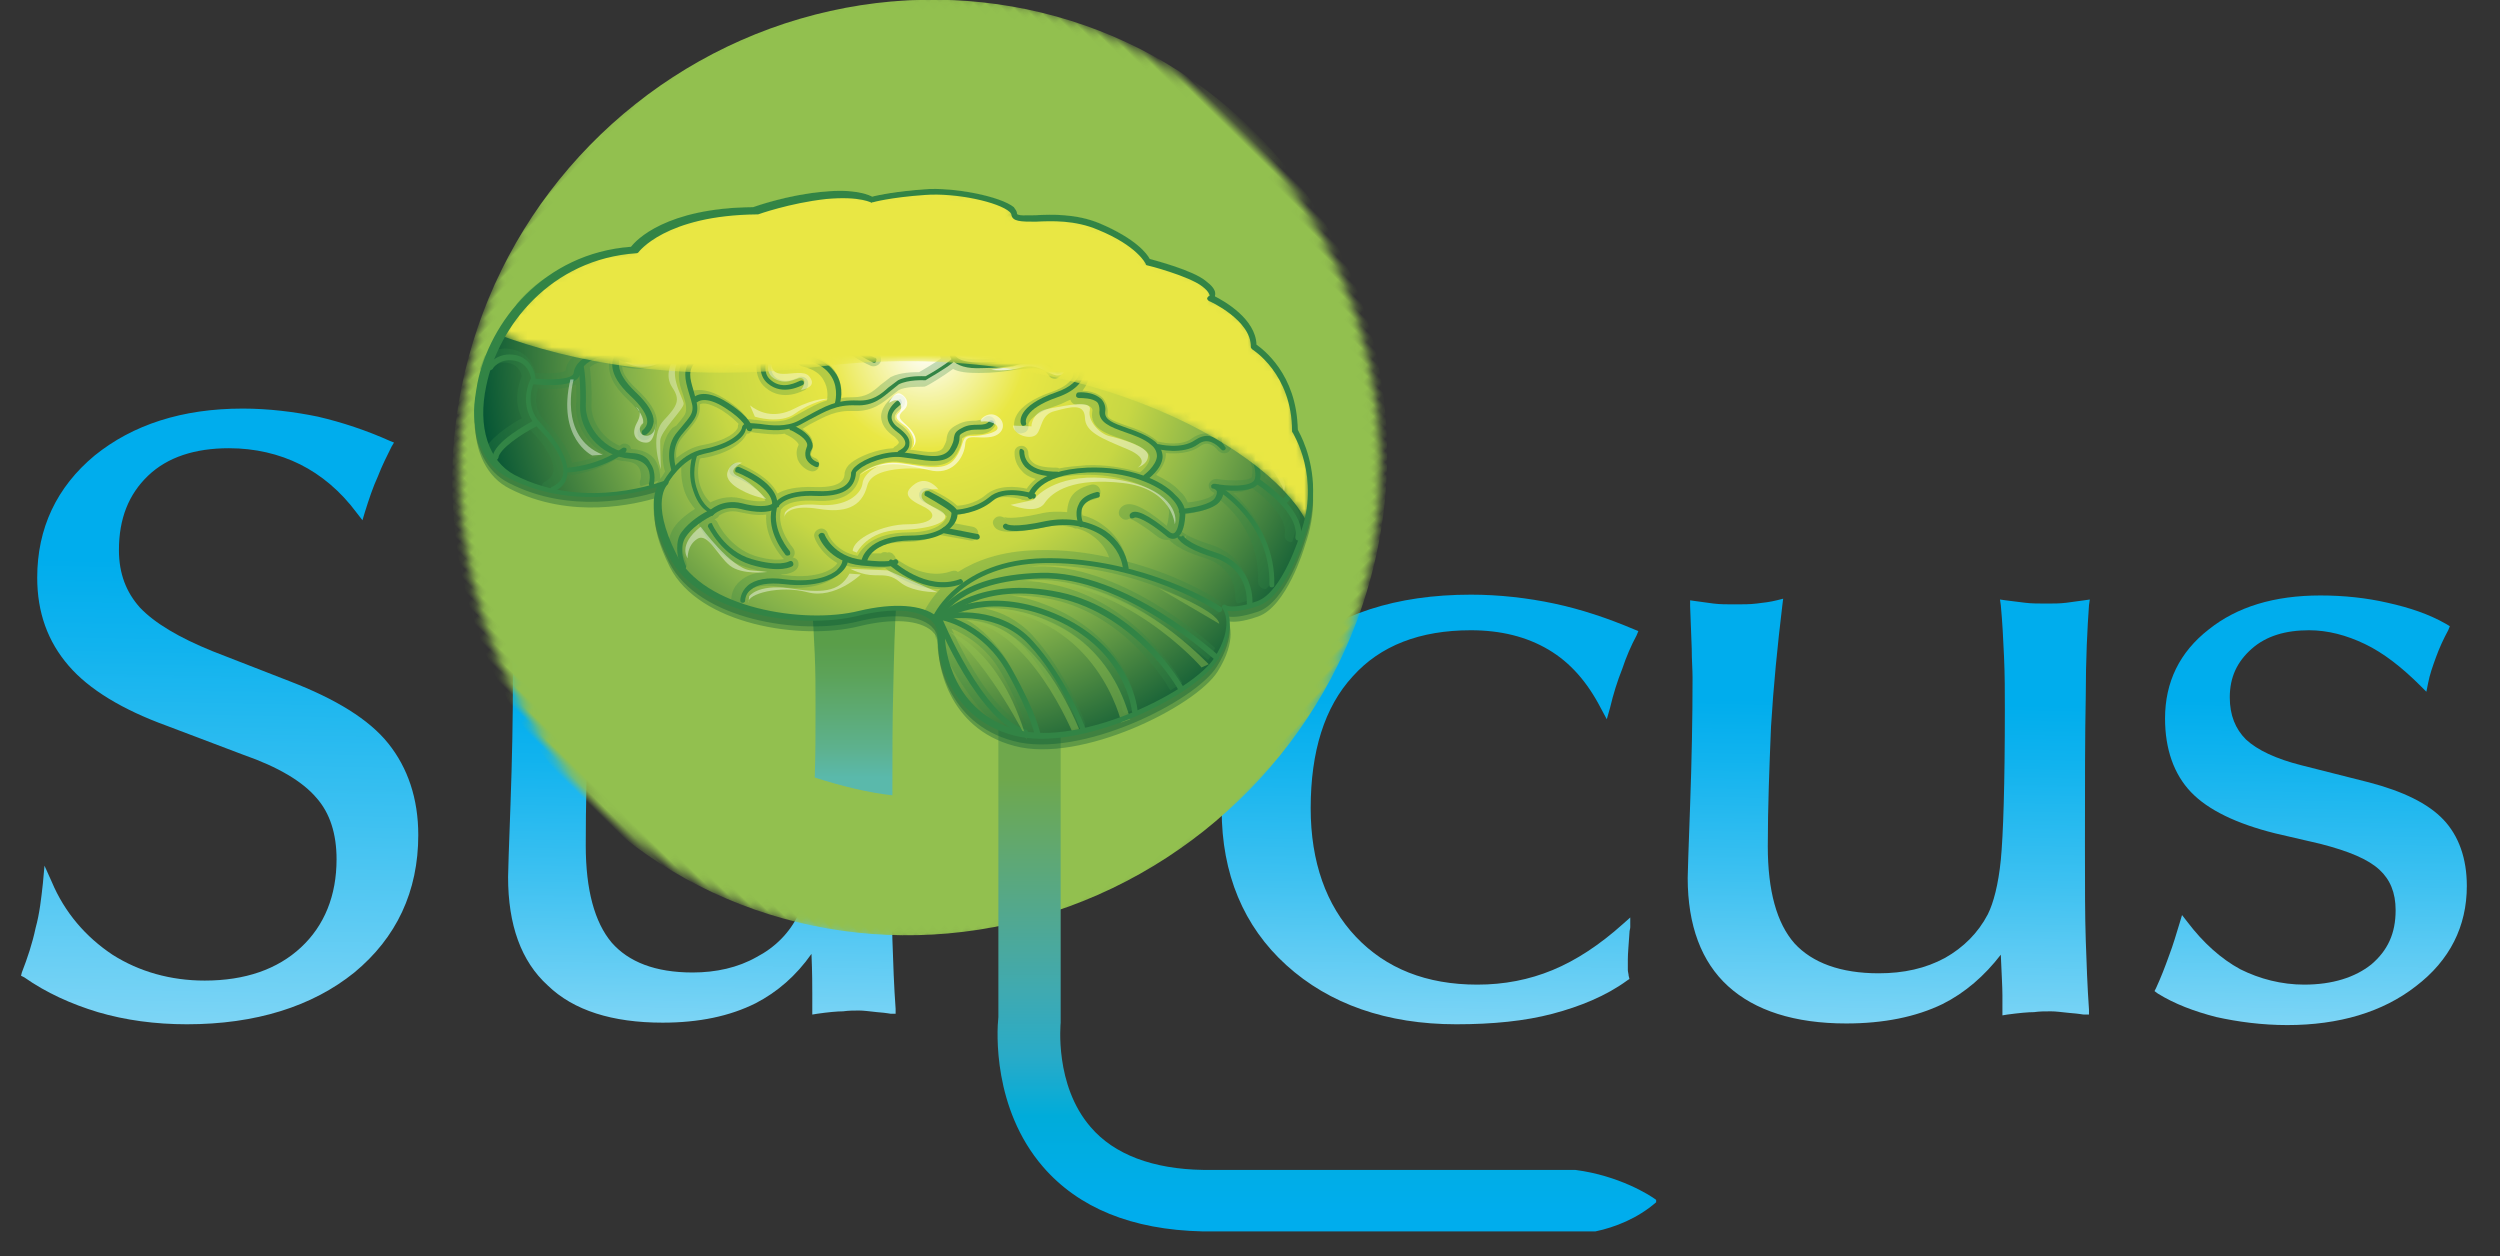 <?xml version="1.0" encoding="utf-8"?>
<!-- Generator: Adobe Illustrator 18.0.0, SVG Export Plug-In . SVG Version: 6.00 Build 0)  -->
<!DOCTYPE svg PUBLIC "-//W3C//DTD SVG 1.1//EN" "http://www.w3.org/Graphics/SVG/1.1/DTD/svg11.dtd">
<svg version="1.1" id="Layer_1" xmlns="http://www.w3.org/2000/svg" xmlns:xlink="http://www.w3.org/1999/xlink" x="0px" y="0px"
	 viewBox="0 0 309 155.3" enable-background="new 0 0 309 155.3" xml:space="preserve">
<rect x="0" y="0" width="309" height="155.3" fill="#333333" stroke="none"/>
<rect y="-60.7" display="none" width="360" height="216"/>
<g>
	<defs>
		<filter id="Adobe_OpacityMaskFilter" filterUnits="userSpaceOnUse" x="59.5" y="3.6" width="108.4" height="108.4">
			<feColorMatrix  type="matrix" values="1 0 0 0 0  0 1 0 0 0  0 0 1 0 0  0 0 0 1 0"/>
		</filter>
	</defs>
	<mask maskUnits="userSpaceOnUse" x="59.5" y="3.6" width="108.4" height="108.4" id="SVGID_1_">
		<g filter="url(#Adobe_OpacityMaskFilter)">
			
				<radialGradient id="SVGID_2_" cx="279.919" cy="22.003" r="81.082" gradientTransform="matrix(0.474 -0.484 0.471 0.461 -29.318 183.288)" gradientUnits="userSpaceOnUse">
				<stop  offset="0" style="stop-color:#FFFFFF"/>
				<stop  offset="1" style="stop-color:#000000"/>
			</radialGradient>
			<path fill="url(#SVGID_2_)" d="M152.1,18.5c21.1,20.6,21,55-0.2,76.7c-21.2,21.7-55.5,22.6-76.6,1.9c-21.1-20.6-21-55,0.2-76.7
				C96.7-1.3,131-2.1,152.1,18.5z"/>
		</g>
	</mask>
	<path opacity="0.53" mask="url(#SVGID_1_)" fill="#FFFFFF" d="M152.1,18.5c21.1,20.6,21,55-0.2,76.7c-21.2,21.7-55.5,22.6-76.6,1.9
		c-21.1-20.6-21-55,0.2-76.7C96.7-1.3,131-2.1,152.1,18.5z"/>
	<linearGradient id="SVGID_3_" gradientUnits="userSpaceOnUse" x1="25.887" y1="175.461" x2="28.118" y2="69.497">
		<stop  offset="0" style="stop-color:#FFFFFF"/>
		<stop  offset="7.378852e-02" style="stop-color:#E9F8FD"/>
		<stop  offset="0.42" style="stop-color:#87D8F6"/>
		<stop  offset="0.7" style="stop-color:#3EC1F1"/>
		<stop  offset="0.9" style="stop-color:#11B3EE"/>
		<stop  offset="1" style="stop-color:#00ADED"/>
	</linearGradient>
	<path fill="url(#SVGID_3_)" d="M35.8,84.2c0,0-9.5-3.7-9.5-3.7c-4.2-1.7-7.2-3.5-9-5.4c-1.7-1.9-2.6-4.2-2.6-7.1
		c0-3.9,1.2-6.9,3.6-9.2c2.4-2.3,5.8-3.4,10-3.4c3.2,0,6.2,0.7,8.8,2c2.6,1.3,5,3.3,7,6l0.7,0.9l0.3-1c0.5-1.6,1-3.1,1.6-4.4
		c0.5-1.3,1.1-2.5,1.7-3.7l0.3-0.5l-0.5-0.2c-2.9-1.3-5.9-2.3-8.9-3c-2.9-0.6-6.1-1-9.3-1c-7.5,0-13.6,2-18.3,5.8
		c-4.7,3.9-7.1,9-7.1,15.1c0,4.3,1.3,7.9,3.9,10.9c2.5,2.9,6.6,5.4,12.1,7.4c0,0,9.5,3.6,9.5,3.6c4.3,1.5,7.3,3.3,9,5.3
		c1.7,1.9,2.5,4.5,2.5,7.6c0,4.5-1.5,8.2-4.4,10.9c-2.9,2.7-6.9,4.1-11.9,4.1c-4.2,0-8.1-1.1-11.4-3.2c-3.3-2.2-5.9-5.2-7.5-9
		l-0.9-2l-0.2,2.2c-0.2,1.8-0.4,3.7-0.9,5.5c-0.4,1.9-1,3.7-1.7,5.5l-0.1,0.4l0.4,0.2c2.7,1.9,5.8,3.3,9.1,4.3c3.4,1,7.1,1.5,11,1.5
		c8.5,0,15.5-2.2,20.7-6.4c5.2-4.3,7.9-10,7.9-17c0-4.5-1.3-8.3-3.7-11.3C45.6,88.9,41.5,86.4,35.8,84.2z"/>
	<linearGradient id="SVGID_4_" gradientUnits="userSpaceOnUse" x1="175.21" y1="160.501" x2="176.764" y2="86.665">
		<stop  offset="0" style="stop-color:#FFFFFF"/>
		<stop  offset="7.378852e-02" style="stop-color:#E9F8FD"/>
		<stop  offset="0.42" style="stop-color:#87D8F6"/>
		<stop  offset="0.7" style="stop-color:#3EC1F1"/>
		<stop  offset="0.9" style="stop-color:#11B3EE"/>
		<stop  offset="1" style="stop-color:#00ADED"/>
	</linearGradient>
	<path fill="url(#SVGID_4_)" d="M192.1,74.6c-3.3-0.7-6.8-1.1-10.3-1.1c-9.2,0-16.7,2.4-22.3,7.3c-5.6,4.8-8.5,11.4-8.5,19.3
		c0,7.9,2.7,14.4,8,19.2c5.3,4.8,12.4,7.3,21,7.3c4.5,0,8.5-0.4,11.9-1.3c3.4-0.9,6.6-2.2,9.2-4.1l0.3-0.2l-0.1-0.4
		c0-0.2-0.1-0.5-0.1-0.7c0-0.2,0-0.7,0-1.3c0-0.7,0.1-1.8,0.2-3.3c0-0.3,0.1-0.5,0.1-0.7v-1.2l-0.9,0.8c-2.9,2.6-5.8,4.5-8.7,5.7
		c-2.9,1.2-6,1.8-9.3,1.8c-6.3,0-11.3-2-15-5.9c-3.7-3.9-5.6-9.3-5.6-15.9c0-7,1.7-12.5,5.2-16.3c3.4-3.8,8.3-5.7,14.6-5.7
		c3.7,0,6.9,0.8,9.6,2.4c2.7,1.6,4.8,4,6.5,7.3l0.7,1.3l0.4-1.4c0.4-1.7,0.9-3.3,1.5-4.8c0.5-1.5,1.1-2.9,1.8-4.2l0.2-0.5l-0.5-0.2
		C198.7,76.4,195.4,75.3,192.1,74.6z"/>
	<linearGradient id="SVGID_5_" gradientUnits="userSpaceOnUse" x1="232.343" y1="160.565" x2="233.895" y2="86.824">
		<stop  offset="0" style="stop-color:#FFFFFF"/>
		<stop  offset="7.378852e-02" style="stop-color:#E9F8FD"/>
		<stop  offset="0.42" style="stop-color:#87D8F6"/>
		<stop  offset="0.7" style="stop-color:#3EC1F1"/>
		<stop  offset="0.9" style="stop-color:#11B3EE"/>
		<stop  offset="1" style="stop-color:#00ADED"/>
	</linearGradient>
	<path fill="url(#SVGID_5_)" d="M258.2,74.8l0.1-0.7l-0.7,0.1c-0.7,0.1-1.4,0.2-2.2,0.3c-0.8,0.1-1.6,0.1-2.4,0.1
		c-1,0-1.9,0-2.7-0.1c-0.8-0.1-1.6-0.2-2.4-0.3l-0.7-0.1l0.1,0.7c0.2,2.1,0.3,4.2,0.4,6.4c0.1,2.2,0.1,4.4,0.1,6.5
		c0,9.3-0.2,15.5-0.5,18.6c-0.3,3-0.9,5.3-1.6,6.7c-1.2,2.3-3,4.1-5.3,5.4c-2.4,1.3-5.1,1.9-8.2,1.9c-4.7,0-8.2-1.3-10.4-3.7
		c-2.2-2.5-3.3-6.5-3.3-12c0-4.9,0.2-9.9,0.4-14.8c0.3-5,0.8-10,1.4-15l0.1-0.8l-0.8,0.2c-0.8,0.2-1.6,0.3-2.5,0.4
		c-0.8,0.1-1.7,0.1-2.7,0.1c-0.9,0-1.8,0-2.6-0.1c-0.8-0.1-1.5-0.2-2.2-0.3l-0.7-0.1c0,0,0,0.7,0,0.7l0.2,5.3c0,1.4,0.1,2.5,0.1,3.6
		c0,4.9-0.1,10.2-0.3,15.7c-0.2,5.5-0.3,8.5-0.3,9c0,5.9,1.7,10.4,5,13.4c3.3,3,8.2,4.6,14.6,4.6c4.6,0,8.6-0.8,11.9-2.4
		c2.8-1.4,5.2-3.5,7.2-6.1c0.1,2.4,0.2,4,0.2,5v2.5l0.6-0.1c1.5-0.2,2.6-0.3,3.3-0.3c0.7-0.1,1.4-0.1,2.1-0.1c0.6,0,1.3,0.1,2.3,0.2
		c1.3,0.1,1.6,0.2,1.8,0.2h0.6l0-0.6c-0.2-2.8-0.3-5.7-0.4-8.6c-0.1-2.9-0.1-6.8-0.1-11.7c0-7.6,0-13.7,0.1-18.4
		C257.8,81.4,258,77.6,258.2,74.8z"/>
	<linearGradient id="SVGID_6_" gradientUnits="userSpaceOnUse" x1="284.716" y1="160.609" x2="286.269" y2="86.849">
		<stop  offset="0" style="stop-color:#FFFFFF"/>
		<stop  offset="7.378852e-02" style="stop-color:#E9F8FD"/>
		<stop  offset="0.42" style="stop-color:#87D8F6"/>
		<stop  offset="0.7" style="stop-color:#3EC1F1"/>
		<stop  offset="0.9" style="stop-color:#11B3EE"/>
		<stop  offset="1" style="stop-color:#00ADED"/>
	</linearGradient>
	<path fill="url(#SVGID_6_)" d="M302,101.3c-1.9-2-5-3.5-9.2-4.6c0,0-8.3-2.1-8.3-2.1c-3.2-0.8-5.5-1.9-6.9-3.2c-1.3-1.3-2-3-2-5.2
		c0-2.5,0.9-4.4,2.7-6c1.8-1.6,4.2-2.3,7.1-2.3c2.3,0,4.6,0.6,6.9,1.7c2.3,1.1,4.6,2.9,6.9,5.2l0.7,0.7l0.2-1c0.2-1.1,0.6-2.2,1-3.3
		c0.4-1.1,0.9-2.2,1.5-3.3l0.2-0.5l-0.5-0.3c-2.1-1.2-4.5-2-7.2-2.6c-2.6-0.6-5.4-0.9-8.3-0.9c-5.7,0-10.3,1.4-13.8,4.2
		c-3.6,2.8-5.4,6.5-5.4,11c0,3.8,1.1,6.9,3.2,9.1c2.1,2.2,5.6,3.9,10.4,5.1c0,0,5.6,1.3,5.6,1.3c3.5,0.9,5.9,1.9,7.3,3.2
		c1.3,1.2,2,2.8,2,5c0,2.9-1,5-3,6.7c-2,1.6-4.8,2.5-8.3,2.5c-2.8,0-5.5-0.7-7.9-1.9c-2.4-1.3-4.6-3.3-6.5-5.8l-0.7-0.9l-0.3,1
		c-0.4,1.3-0.8,2.7-1.3,4c-0.5,1.4-1,2.7-1.6,4l-0.2,0.4l0.4,0.3c2.1,1.3,4.5,2.2,7.2,2.9c2.7,0.6,5.7,1,8.8,1
		c6.4,0,11.8-1.6,15.9-4.8c4.2-3.2,6.3-7.4,6.3-12.4C304.9,106.1,303.9,103.3,302,101.3z"/>
	<linearGradient id="SVGID_7_" gradientUnits="userSpaceOnUse" x1="85.99" y1="160.559" x2="87.542" y2="86.84">
		<stop  offset="0" style="stop-color:#FFFFFF"/>
		<stop  offset="7.378852e-02" style="stop-color:#E9F8FD"/>
		<stop  offset="0.42" style="stop-color:#87D8F6"/>
		<stop  offset="0.7" style="stop-color:#3EC1F1"/>
		<stop  offset="0.9" style="stop-color:#11B3EE"/>
		<stop  offset="1" style="stop-color:#00ADED"/>
	</linearGradient>
	<path fill="url(#SVGID_7_)" d="M111,74.8l0-0.7l-0.7,0.1c-0.7,0.1-1.4,0.2-2.1,0.3c-0.7,0.1-1.5,0.1-2.4,0.1c-0.9,0-1.8,0-2.6-0.1
		c-0.8-0.1-1.6-0.2-2.3-0.3l-0.7-0.1l0.1,0.7c0.2,2.1,0.3,4.2,0.4,6.4c0.1,2.2,0.1,4.4,0.1,6.5c0,9.3-0.2,15.5-0.5,18.6
		c-0.3,3-0.9,5.3-1.6,6.7c-1.1,2.3-2.9,4.1-5.2,5.3c-2.3,1.3-5,1.9-7.9,1.9c-4.6,0-7.9-1.3-10-3.7c-2.1-2.5-3.2-6.5-3.2-12
		c0-4.9,0.1-9.9,0.4-14.8c0.3-5,0.7-10,1.3-15l0.1-0.8l-0.8,0.2c-0.8,0.2-1.6,0.3-2.4,0.4c-0.8,0.1-1.7,0.1-2.6,0.1
		c-0.9,0-1.7,0-2.5-0.1c-0.7-0.1-1.5-0.2-2.1-0.3l-0.7-0.1l0,0.7l0.2,5.3c0,1.3,0.1,2.5,0.1,3.6c0,4.9-0.1,10.2-0.3,15.7
		c-0.2,5.3-0.3,8.5-0.3,9c0,5.9,1.6,10.4,4.9,13.4c3.2,3.1,8,4.6,14.2,4.6c4.5,0,8.3-0.8,11.5-2.4c2.7-1.4,5-3.4,6.9-6.1
		c0.1,2.4,0.1,4,0.1,5v2.5l0.6-0.1c1.4-0.2,2.5-0.3,3.2-0.3c0.7-0.1,1.4-0.1,2-0.1c0.5,0,1.3,0.1,2.2,0.2c1.3,0.1,1.6,0.2,1.7,0.2
		h0.6l0-0.6c-0.2-2.7-0.3-5.6-0.4-8.6c-0.1-2.9-0.1-6.7-0.1-11.7c0-7.7,0-13.7,0.1-18.4C110.7,81.3,110.8,77.5,111,74.8z"/>
	<defs>
		<filter id="Adobe_OpacityMaskFilter_1_" filterUnits="userSpaceOnUse" x="55.9" y="0" width="115.5" height="115.6">
			<feColorMatrix  type="matrix" values="1 0 0 0 0  0 1 0 0 0  0 0 1 0 0  0 0 0 1 0"/>
		</filter>
	</defs>
	<mask maskUnits="userSpaceOnUse" x="55.9" y="0" width="115.5" height="115.6" id="SVGID_8_">
		<g filter="url(#Adobe_OpacityMaskFilter_1_)">
			
				<radialGradient id="SVGID_9_" cx="279.918" cy="22.004" r="86.45" gradientTransform="matrix(0.474 -0.484 0.471 0.461 -29.318 183.288)" gradientUnits="userSpaceOnUse">
				<stop  offset="0" style="stop-color:#FFFFFF"/>
				<stop  offset="1" style="stop-color:#000000"/>
			</radialGradient>
			<path fill="url(#SVGID_9_)" d="M154.7,15.9c22.5,22,22.4,58.6-0.2,81.7c-22.6,23.1-59.2,24-81.7,2C50.2,77.7,50.3,41.1,73,18
				C95.6-5.2,132.2-6.1,154.7,15.9z"/>
		</g>
	</mask>
	
		<ellipse transform="matrix(0.699 -0.715 0.715 0.699 -7.129 98.673)" mask="url(#SVGID_8_)" fill="#92C04F" cx="113.7" cy="57.8" rx="58.6" ry="57"/>
	<g>
		<linearGradient id="SVGID_10_" gradientUnits="userSpaceOnUse" x1="163.983" y1="149.865" x2="163.983" y2="96.223">
			<stop  offset="0" style="stop-color:#00ADED"/>
			<stop  offset="9.744968e-02" style="stop-color:#00ADE6"/>
			<stop  offset="0.222" style="stop-color:#00ACDA"/>
			<stop  offset="0.36" style="stop-color:#29ABC8"/>
			<stop  offset="0.509" style="stop-color:#3FAAB1"/>
			<stop  offset="0.666" style="stop-color:#50A893"/>
			<stop  offset="0.831" style="stop-color:#60A871"/>
			<stop  offset="1" style="stop-color:#6FA84C"/>
		</linearGradient>
		<path fill="url(#SVGID_10_)" d="M204.7,148.6v-0.3c-0.8-0.6-4.6-3-10-3.7h-46c-6.2-0.1-11-1.9-13.9-5.3
			c-4.5-5.2-3.7-12.8-3.7-12.9l0-0.2c0,0,0-0.2,0-0.2V61h-7.7v64.7c-0.2,1.8-0.7,11.3,5.5,18.5c4.4,5.1,11,7.8,19.7,8
			c0.1,0,33.3,0,48.6,0C199.6,151.7,202.4,150.6,204.7,148.6z"/>
	</g>
	<linearGradient id="SVGID_11_" gradientUnits="userSpaceOnUse" x1="105.685" y1="96.104" x2="105.685" y2="76.5">
		<stop  offset="0" style="stop-color:#32B3EE"/>
		<stop  offset="0.18" style="stop-color:#38A6BC"/>
		<stop  offset="0.645" style="stop-color:#368D60"/>
		<stop  offset="0.848" style="stop-color:#328445"/>
	</linearGradient>
	<path opacity="0.58" fill="url(#SVGID_11_)" d="M108.2,74.1c-0.7,0.1-1.5,0.1-2.4,0.1c-0.9,0-1.8,0-2.6-0.1
		c-0.8-0.1-1.6-0.2-2.3-0.3l-0.7-0.1l0.1,0.7c0.2,2.1,0.3,4.2,0.4,6.4c0.1,2.2,0.1,4.4,0.1,6.5c0,3.3,0,6.2-0.1,8.8
		c3.4,1.1,6.8,1.9,9.6,2.2c0-5.1,0-9.3,0.1-12.8c0.1-4.7,0.2-8.5,0.4-11.2l0-0.7l-0.7,0.1C109.7,73.9,109,74,108.2,74.1z"/>
	<g>
		<g>
			<g opacity="0.34">
				<path fill="#005134" enable-background="new    " d="M82,60.9c0,0-9.8,4-18.9-0.7c-9.1-4.7-2.4-26.8,15.2-28.1
					c0,0,3.3-4.8,14.9-4.9c0,0,3.9-1.4,8.5-1.9c4.6-0.4,6,0.6,6,0.6s2.1-0.6,6.4-0.9c4.4-0.3,11,1.3,11.1,2.7
					c0.1,1.4,5.3-0.6,10.5,1.5c5.1,2.1,6.1,4.4,6.1,4.4s5.2,1.3,6.9,2.7c1.7,1.4,0.8,1.8,0.8,1.8s5.5,2.4,5.4,6c0,0,5.1,3,5.1,10.4
					c0,0,3.6,5.6,0.9,12.8c0,0-2.2,7.4-5.5,8.5c-3.4,1.2-4.2,0.5-4.2,0.5s1.7,2.3-1,6.5c-2.7,4.2-16.7,11.2-24.7,9
					c-8-2.2-9.3-10.1-9.1-12.3c0.2-2.2-3.3-4.2-10.2-2.5c-6.9,1.7-19.5-0.2-23-7.2C79.5,62.9,82,60.9,82,60.9z"/>
				<path fill="#005134" d="M114.1,24.6c-4,0.3-6,0.8-6.4,0.9c-0.4-0.2-2-1-6.1-0.6c-4.4,0.4-8.3,1.8-8.6,1.9
					C82.3,27,78.6,31,78.1,31.8c-10.8,0.8-17.5,9.3-19,16.9c-0.2,1.2-0.4,2.3-0.4,3.4c0,3.8,1.5,6.9,4.3,8.3
					c7.6,3.9,15.6,1.9,18.3,1.1c-0.2,0.5-0.4,1.1-0.4,2.1c0,1.5,0.4,3.5,1.9,6.5c3.6,7.1,16.2,9.1,23.4,7.3c4.1-1,7.4-0.8,9,0.6
					c0.5,0.5,0.8,1,0.8,1.6c-0.2,2.1,1,10.4,9.4,12.6c8.2,2.2,22.4-4.9,25.1-9.2c1.2-1.9,1.6-3.5,1.6-4.6c0-0.7-0.1-1.2-0.3-1.6
					c0.7,0.1,1.7,0.1,3.7-0.6c3.5-1.2,5.7-8.4,5.8-8.8c0.7-2,1-3.8,1-5.5c0-4.2-1.7-7.1-1.9-7.5c-0.1-6.9-4.4-10-5.1-10.5
					c-0.1-3.2-4-5.4-5.2-6c0-0.1,0.1-0.1,0.1-0.2c0,0,0-0.1,0-0.1c0-0.5-0.4-1-1.2-1.6c-1.6-1.3-6.2-2.5-6.9-2.7
					c-0.3-0.6-1.7-2.5-6.2-4.4c-2.9-1.2-5.9-1.1-7.9-1c-1.1,0-2.3,0.1-2.3-0.2c0-0.3-0.2-0.5-0.4-0.8
					C123.6,25.5,117.9,24.4,114.1,24.6z M107.8,26.2c0,0,2.1-0.6,6.4-0.9c3.9-0.3,9.2,0.9,10.5,2.1c0.2,0.2,0.2,0.3,0.2,0.3
					c0.1,0.9,1.2,0.9,3,0.9c2-0.1,4.9-0.2,7.7,1c4.9,2,5.9,4.2,5.9,4.2c0,0.1,0.1,0.2,0.2,0.2c0.1,0,5.1,1.3,6.8,2.6
					c0.9,0.7,0.9,1.1,0.9,1.1c0,0.1-0.1,0.1-0.1,0.1c-0.1,0.1-0.2,0.2-0.2,0.3c0,0.1,0.1,0.2,0.2,0.3c0.1,0,5.3,2.4,5.2,5.7
					c0,0.1,0.1,0.2,0.2,0.3c0,0,4.9,3,4.9,10.1c0,0.1,0,0.1,0.1,0.2c0,0.1,3.5,5.5,0.9,12.5c0,0.1-2.2,7.2-5.3,8.3
					c-3.1,1.1-3.9,0.5-3.9,0.5c-0.1-0.1-0.3-0.1-0.4,0c-0.1,0.1-0.1,0.3,0,0.4c0.1,0.1,1.5,2.2-1,6.1c-2.6,4.1-16.4,11-24.4,8.9
					c-7.9-2.1-9-9.9-8.9-11.9c0.1-0.8-0.3-1.5-1-2.1c-1.8-1.5-5.4-1.7-9.6-0.7c-6.8,1.7-19.3-0.3-22.6-7c-3.3-6.6-1.1-8.6-1.1-8.6
					c0.1-0.1,0.2-0.3,0.1-0.4c-0.1-0.1-0.3-0.2-0.4-0.1c-0.1,0-9.7,3.9-18.6-0.7c-3.2-1.7-4.6-5.9-3.5-11c1.5-7.4,8-15.7,18.6-16.4
					c0.1,0,0.2-0.1,0.3-0.1c0,0,3.3-4.6,14.7-4.7c0,0,0.1,0,0.1,0c0,0,3.9-1.4,8.4-1.9c4.3-0.4,5.7,0.5,5.7,0.5
					C107.6,26.2,107.7,26.2,107.8,26.2z"/>
			</g>
			<g opacity="0.34">
				<path fill="#005134" enable-background="new    " d="M82,60.2c0,0-9.8,4-18.9-0.8c-9.1-4.7-2.4-26.8,15.2-28.1
					c0,0,3.3-4.8,14.9-4.9c0,0,3.9-1.4,8.5-1.9c4.6-0.4,6,0.6,6,0.6s2.1-0.6,6.4-0.9c4.4-0.3,11,1.3,11.1,2.7
					c0.1,1.4,5.3-0.6,10.5,1.5c5.1,2.1,6.1,4.4,6.1,4.4s5.2,1.3,6.9,2.7c1.7,1.4,0.8,1.8,0.8,1.8s5.5,2.4,5.4,6c0,0,5.1,3,5.1,10.4
					c0,0,3.6,5.6,0.9,12.8c0,0-2.2,7.4-5.5,8.5c-3.4,1.2-4.2,0.5-4.2,0.5s1.7,2.3-1,6.5c-2.7,4.2-16.7,11.2-24.7,9
					c-8-2.2-9.3-10.1-9.1-12.3c0.2-2.2-3.3-4.2-10.2-2.5c-6.9,1.7-19.5-0.2-23-7.2C79.5,62.3,82,60.2,82,60.2z"/>
				<path fill="#005134" d="M114.2,24c-4,0.3-6,0.8-6.4,0.9c-0.4-0.2-2-1-6.1-0.6c-4.4,0.4-8.3,1.8-8.6,1.9
					c-10.8,0.1-14.5,4.1-15.1,4.9c-10.8,0.8-17.5,9.3-19,16.9c-0.2,1.2-0.4,2.3-0.4,3.4c0,3.8,1.5,6.9,4.3,8.3
					c7.6,3.9,15.6,1.9,18.3,1.1C81,61.3,80.8,62,80.8,63c0,1.5,0.4,3.5,1.9,6.5c3.6,7.1,16.2,9.1,23.4,7.3c4.1-1,7.4-0.8,9,0.6
					c0.5,0.5,0.8,1,0.8,1.6c-0.2,2.1,1,10.4,9.4,12.6c8.2,2.2,22.4-4.9,25.1-9.2c1.2-1.9,1.6-3.5,1.6-4.6c0-0.7-0.1-1.2-0.3-1.6
					c0.7,0.1,1.7,0.1,3.8-0.6c3.5-1.2,5.7-8.4,5.8-8.8c0.7-2,1-3.8,1-5.5c0-4.2-1.7-7.1-1.9-7.5c-0.1-6.9-4.4-10-5.1-10.5
					c-0.1-3.2-4-5.4-5.2-6c0-0.1,0.1-0.1,0.1-0.2c0,0,0-0.1,0-0.1c0-0.5-0.4-1-1.2-1.6c-1.7-1.3-6.2-2.5-6.9-2.7
					c-0.3-0.6-1.7-2.5-6.2-4.4c-2.9-1.2-5.9-1.1-7.9-1c-1.1,0-2.3,0.1-2.3-0.2c0-0.3-0.2-0.5-0.4-0.8C123.6,24.9,118,23.7,114.2,24z
					 M107.8,25.6c0,0,2.1-0.6,6.4-0.9c3.9-0.3,9.2,0.9,10.5,2.1c0.2,0.2,0.2,0.3,0.2,0.3c0.1,0.9,1.2,0.9,3,0.9c2-0.1,4.8-0.2,7.7,1
					c4.9,2,5.9,4.2,5.9,4.2c0,0.1,0.1,0.2,0.2,0.2c0.1,0,5.1,1.3,6.8,2.6c0.9,0.7,0.9,1.1,0.9,1.1c0,0.1-0.1,0.1-0.1,0.1
					c-0.1,0.1-0.2,0.2-0.2,0.3c0,0.1,0.1,0.2,0.2,0.3c0.1,0,5.3,2.4,5.2,5.7c0,0.1,0.1,0.2,0.2,0.3c0,0,4.9,3,4.9,10.1
					c0,0.1,0,0.1,0.1,0.2c0,0.1,3.5,5.5,0.9,12.5c0,0.1-2.2,7.2-5.3,8.3c-3.1,1.1-3.9,0.5-3.9,0.5c-0.1-0.1-0.3-0.1-0.4,0
					c-0.1,0.1-0.1,0.3,0,0.4c0.1,0.1,1.5,2.2-1,6.1c-2.6,4.1-16.4,11-24.4,8.9c-7.9-2.1-9-9.9-8.9-11.9c0.1-0.8-0.3-1.5-1-2.1
					c-1.8-1.5-5.4-1.7-9.6-0.7c-6.8,1.7-19.3-0.3-22.6-7c-3.3-6.6-1.1-8.6-1.1-8.6c0.1-0.1,0.2-0.3,0.1-0.4
					c-0.1-0.1-0.3-0.2-0.4-0.1c-0.1,0-9.7,3.9-18.6-0.7c-3.2-1.7-4.6-5.9-3.5-11c1.5-7.4,8-15.7,18.6-16.4c0.1,0,0.2-0.1,0.2-0.1
					c0,0,3.3-4.6,14.7-4.7c0,0,0.1,0,0.1,0c0,0,4-1.4,8.4-1.9c4.3-0.4,5.7,0.5,5.7,0.5C107.6,25.6,107.7,25.6,107.8,25.6z"/>
			</g>
			<g>
				<radialGradient id="SVGID_12_" cx="114.418" cy="43.204" r="56.259" gradientUnits="userSpaceOnUse">
					<stop  offset="0" style="stop-color:#FFFFFF"/>
					<stop  offset="0.219" style="stop-color:#E9E744"/>
					<stop  offset="0.466" style="stop-color:#C7D744"/>
					<stop  offset="0.652" style="stop-color:#85B24A"/>
					<stop  offset="1" style="stop-color:#005134"/>
				</radialGradient>
				<path fill="url(#SVGID_12_)" d="M82.1,59.6c0,0-9.8,4-18.9-0.7C54,54.1,60.7,32,78.3,30.8c0,0,3.3-4.8,14.9-4.9
					c0,0,3.9-1.4,8.5-1.9c4.6-0.4,6,0.6,6,0.6s2.1-0.6,6.4-0.9c4.4-0.3,11,1.3,11.1,2.7c0.1,1.4,5.3-0.6,10.5,1.5
					c5.1,2.1,6.1,4.4,6.1,4.4s5.2,1.3,6.9,2.7c1.7,1.4,0.8,1.8,0.8,1.8s5.5,2.4,5.4,6c0,0,5.1,3,5.1,10.4c0,0,3.6,5.6,0.9,12.8
					c0,0-2.2,7.4-5.5,8.5c-3.4,1.2-4.2,0.5-4.2,0.5s1.7,2.3-1,6.5c-2.7,4.2-16.7,11.2-24.7,9c-8-2.2-9.3-10.1-9.1-12.3
					c0.2-2.2-3.3-4.2-10.2-2.5c-6.9,1.7-19.5-0.2-23-7.2C79.6,61.6,82.1,59.6,82.1,59.6z"/>
				<path opacity="0.28" fill="#328445" d="M159.8,62.1c0.4-0.4,0.9-1.1,0.9-2c0.1-0.8-0.2-1.5-0.8-2.1c-1.1-1.3-1.7-2.5-1.7-3.5
					c0.7,0.1,1.5-0.1,2-0.7c-0.2-0.3-0.3-0.5-0.3-0.5c0-0.3,0-0.7,0-1c-0.4-0.1-0.9,0.1-1,0.5c0,0.1-0.4,0.1-0.7,0
					c-0.1-0.9-0.5-2.1-1.4-3.7c-1.1-2-2.4-3.1-3.5-3.9c-1-0.8-1.5-1.2-1.6-1.9c0,0,0-0.2,0-0.2c0.2-0.2,1.4-0.2,2.5,0.2
					c0.3,0.1,0.6,0,0.9-0.2c-0.1-0.1-0.2-0.1-0.2-0.1c0-0.5-0.1-0.9-0.2-1.4c-0.8-0.2-2.9-0.7-4,0.2c-0.3,0.2-0.7,0.8-0.6,1.8
					c0.2,1.4,1.2,2.2,2.2,3c1,0.8,2.1,1.7,3,3.4c1.7,3,1.1,4.2,1.1,4.2c-0.2,0.3-0.1,0.8,0.2,1c0.2,1.3,0.9,2.7,2.1,4
					c0.3,0.4,0.3,0.6,0.3,0.8c0,0.3-0.2,0.6-0.4,0.9c-0.8-0.8-1.7-1.4-2.2-1.8c0-0.4,0-0.8-0.1-1.3c-0.3-1.6-1.5-3.7-2.5-4.6
					c0.3-0.3,0.5-0.8,0.6-1.2c0-0.2,0.1-0.4,0.1-0.6c0-1.1-0.5-2.2-1.4-2.9c-0.4-0.3-0.9-0.3-1.2,0.1c-0.1,0.2-0.2,0.4-0.2,0.6
					c0,0.3,0.1,0.5,0.3,0.7c0.5,0.4,0.8,1,0.8,1.6c0,0.1,0,0.2,0,0.3c-0.1,0.4-0.4,0.7-1,0.9c-0.8,0.2-1.3,0.6-1.6,1.1
					c-0.2-0.1-0.5-0.2-0.7-0.2c-0.8-0.1-1.5,0.1-2.2,0.6c-1.2,0.9-3.3,0.6-4,0.4c-0.1,0-0.1,0-0.2,0c-0.1-0.1-0.1-0.1-0.2-0.2
					c-1.1-0.9-2.5-1.4-3.7-1.8c-1.7-0.6-2.4-0.9-2.3-1.4c0.1-1-0.3-1.6-0.6-2c-0.7-0.7-1.8-0.9-2.5-0.9c0.5-0.7,0.8-1.3,0.8-1.9
					c0.2-1.7-0.9-3.4-2.8-4.6c-0.9-0.5-1.3-1.2-1.4-1.9c-0.1-0.9,0.6-2,1.8-3c1-0.9,1.5-1.7,1.3-2.6c-0.2-1.1-1.3-1.7-1.8-2
					c0.4-0.2,0.5-0.7,0.4-1.1c0,0-0.3-0.9,0-1.4c0.3-0.4,1.2-0.6,2.6-0.5c0.5,0,0.9-0.3,1-0.8c0-0.1,0-0.2,0-0.3
					c-0.8-0.3-1.6-0.5-2.3-0.7c-1.2,0.1-2.1,0.5-2.6,1.2c-1,1.3-0.3,2.9-0.3,3.1c0.1,0.2,0.2,0.3,0.3,0.4c-0.2,0.1-0.3,0.3-0.4,0.5
					c-0.2,0.5,0.1,1,0.5,1.1c0.4,0.1,0.9,0.5,0.9,0.7c0,0.1-0.1,0.5-0.7,0.9c-1.7,1.4-2.6,3-2.5,4.5c0.1,0.9,0.5,2.2,2.2,3.3
					c1.3,0.8,2,1.9,1.9,2.9c-0.1,1.2-1.5,1.9-2.6,2.3c-5.3,1.8-4.8,4.1-4.7,4.6c0.1,0.5,0.6,0.7,1.1,0.5c0.5-0.1,0.7-0.6,0.6-1.1
					l0,0.1c0,0,0-1.2,3.6-2.4c0.6-0.2,1.1-0.5,1.6-0.7c0.1,0.4,0.5,0.7,0.9,0.6c0.5,0,1.4,0,1.7,0.4c0,0,0.2,0.2,0.1,0.5
					c-0.3,2,1.7,2.7,3.5,3.3c1.1,0.4,2.3,0.8,3.1,1.5c0.5,0.4,0.5,0.8,0.5,0.9c0,0.7-0.8,1.5-1.2,1.8c-2-0.6-4.3-1-6.6-0.9
					c-1.3,0.1-2.5,0.2-3.4,0.4c-0.1-0.1-0.3-0.1-0.4-0.1c-1.4,0-2.5-0.2-3-0.8c-0.4-0.4-0.4-0.9-0.4-1c0-0.5-0.4-0.9-0.8-0.9
					c-0.5,0-0.9,0.3-0.9,0.8c0,0.1-0.1,1.3,0.9,2.3c0.4,0.5,1,0.8,1.7,1c-0.5,0.4-0.9,0.9-1.1,1.2c-1.3-0.3-3.6-0.5-5.1,0.8
					c-1.3,1.1-3,1.3-3.5,1.3c-0.4-0.4-1.3-1.1-3.4-2.1c-0.4-0.2-1-0.1-1.2,0.4c-0.1,0.1-0.1,0.3-0.1,0.4c0,0.3,0.2,0.6,0.5,0.8
					c1.2,0.6,2.6,1.5,2.9,1.8c0,0.1-0.1,0.4-0.4,0.7c-0.7,0.8-2.2,1.3-4.2,1.3c-4.5,0-5.9,2-6.4,2.9c-2.8-0.5-3.7-2.7-3.7-2.8
					c-0.2-0.5-0.7-0.7-1.1-0.5c-0.5,0.2-0.7,0.7-0.5,1.1c0,0.1,0.7,1.9,2.8,3.1c-0.4,0.7-2.3,2-6.4,1.5c-0.2,0-0.4,0-0.6-0.1
					c1.1,0,1.7-0.4,1.8-0.5c0.4-0.3,0.5-0.8,0.3-1.2c-0.1-0.2-0.3-0.3-0.6-0.4c0.3-0.3,0.3-0.8,0-1.2c0,0-2-2.3-1.5-4.6
					c0,0,0-0.1,0-0.1c0.1-0.1,0.1-0.1,0.2-0.2c0,0,0.7-1.1,4.1-0.9c3.3,0.2,5.2-1,5.5-3.3c0.4-0.5,2.9-1.8,4.9-1.5l1.4,0.2
					c2.1,0.3,4.4,0.7,5.6-1.1c0.6-1,0.7-1.6,0.7-1.9c0,0,0-0.1,0-0.1c0,0,0.3-0.2,0.3-0.2c0.5-0.3,1-0.3,1.5-0.3
					c0.7,0,1.6-0.1,2.2-0.9c0.3-0.4,0.2-0.9-0.2-1.2c-0.4-0.3-0.9-0.2-1.2,0.2c-0.1,0.1-0.4,0.1-0.9,0.2c-0.6,0-1.4,0-2.3,0.5
					c-1,0.5-1.2,1-1.3,1.7c0,0.3-0.1,0.5-0.4,1.1c-0.5,0.8-1.9,0.6-3.9,0.3l-0.2,0c0.1-0.2,0.2-0.4,0.2-0.7c0.1-0.9-0.4-1.7-1.5-2.5
					c-0.3-0.2-0.7-0.5-0.6-0.9c0-0.4,0.6-0.9,0.9-1.1c0.4-0.3,0.5-0.8,0.3-1.2c-0.3-0.4-0.8-0.5-1.2-0.3c-0.2,0.1-1.6,1.1-1.7,2.5
					c0,0.6,0.2,1.5,1.4,2.4c0.6,0.4,0.8,0.8,0.8,0.9c0,0.1-0.3,0.4-0.5,0.5c-0.1,0-0.1,0.1-0.2,0.2c-2,0.1-4.2,1-5.2,1.8
					c-0.5,0.4-0.7,0.8-0.8,1.2c0,0.6-0.1,1.9-3.6,1.8c-2.4-0.1-3.9,0.3-4.7,0.8c-1.1-2.3-4.6-3.6-4.8-3.7c-0.5-0.2-1,0.1-1.1,0.5
					c-0.2,0.5,0.1,1,0.5,1.1c1,0.4,3.4,1.6,3.9,3c-0.5,0.1-1.6,0.1-3-0.3c-1.7-0.4-3,0.1-3.8,0.5c-0.3-0.3-0.8-0.8-1.2-1.9
					c-0.6-1.6-0.2-3.1-0.1-3.5c0.2-0.1,0.3-0.1,0.5-0.1c2.8-0.5,4.7-1.7,5.3-3c0,0,0.1,0,0.1,0c0.2,0,0.3-0.1,0.4-0.2
					c0.2,0,0.5,0.1,0.7,0.1c1,0.1,2.3,0.3,3.5,0.1c0,0,0.1,0.1,0.1,0.1c0.6,0.2,1.4,0.8,1.6,1.2c0,0.1,0,0.1,0,0.1
					c-0.4,0.8-0.2,1.4-0.1,1.8c0.4,1,1.4,1.4,1.5,1.4c0.5,0.2,1-0.1,1.1-0.5c0.2-0.5-0.1-1-0.5-1.1c-0.2-0.1-0.4-0.2-0.5-0.4
					c0,0,0-0.1,0.1-0.3c0.2-0.5,0.2-1,0.1-1.5c-0.2-0.6-0.7-1-1.2-1.4l0.8-0.5c2.1-1.1,3.3-1.8,5.5-1.7c2.4,0.1,3.7-1.1,4.7-1.9
					l0.9-0.7c0.8-0.4,2.3-0.4,2.9-0.4c0.2,0,0.3,0,0.5-0.1c0.1,0,2.1-1.2,3.3-2.1c0.7,0.4,1.8,0.5,3.2,0.5c1.8,0,3.3-0.2,4.5-0.4
					c2.4-0.3,3.3-0.4,4.2,0.8c0.3,0.4,0.9,0.4,1.2,0.1c0.4-0.3,0.4-0.9,0.1-1.2c-1.6-2-3.5-1.7-5.9-1.4c-1.2,0.2-2.5,0.4-4.3,0.4
					c-2,0-2.6-0.4-2.7-0.6c-0.3-0.4-0.1-1.4,0.2-2.5l0.3-1.3c0.2-1.1,0-2-0.5-2.8c-1-1.4-2.8-1.8-3-1.8c-0.5-0.1-0.9,0.2-1,0.7
					c-0.1,0.5,0.2,0.9,0.7,1c0,0,1.3,0.2,1.8,1.1c0.3,0.4,0.3,0.9,0.2,1.4l-0.3,1.2c-0.3,1.3-0.6,2.5-0.2,3.5
					c-0.8,0.6-2.2,1.4-2.7,1.7c-0.7,0-2.3,0-3.5,0.6l-1.3,1c-0.9,0.8-1.7,1.5-3.4,1.5c-0.5,0-1,0-1.4,0.1c0.1-0.8,0-1.9-0.6-3
					c-0.7-1.3-2-2.1-3.8-2.6c-0.5-0.1-1,0.2-1.1,0.6c-0.1,0.5,0.2,1,0.7,1.1c1.3,0.3,2.2,0.9,2.6,1.7c0.6,1,0.5,2.1,0.4,2.5
					c-1.1,0.3-2.1,0.9-3.2,1.5l-1.1,0.6c-1.3,0.7-3.1,0.5-4.4,0.3c-0.4,0-0.7-0.1-1.1-0.1c-0.4-0.6-1.2-1.5-2.8-2.5
					c-1.9-1.2-3.2-1.2-4-1l-0.1-0.4c-0.5-1.5-0.6-2.2,0.3-3.2c0.6-0.6,0.9-1.3,0.9-2c0-0.8-0.3-1.6-0.7-2.2c0.7-0.6,1.6-1.6,1.8-2.8
					c0-0.2,0.1-0.4,0.1-0.5c1.4-0.1,4.1-0.2,5.6,0.7c0.4,0.3,1,0.1,1.2-0.3c0.3-0.4,0.1-1-0.3-1.2c-0.9-0.6-2.1-0.9-3.3-1
					c1.7-0.9,3.1-2.1,2.9-3.5l-0.2-1.2c-0.3-1.8-0.3-2.1,0.4-2.4c0.6-0.3,1.7-0.2,2.8-0.2c1.6,0,3.4,0.1,5-0.6
					c1-0.4,1.9-0.5,2.7-0.6c1.4-0.2,3-0.4,3.1-2.2c0-0.1,0-0.2,0-0.2c-0.4,0.1-0.5,0.1-0.5,0.1s-0.3-0.2-1.1-0.4
					c-0.1,0.1-0.1,0.2-0.1,0.4c0,0.3-0.1,0.4-1.6,0.6c-0.9,0.1-2,0.3-3.1,0.7c-1.4,0.5-3,0.5-4.4,0.5c-1.3,0-2.5,0-3.5,0.3
					c-2.1,0.9-1.7,2.7-1.4,4.4l0.2,1.1c0.1,0.7-2.4,2.1-5.2,3c-0.8-1-2.1-1.6-3.2-2.1c-0.5-0.2-1.1-0.6-1.4-0.8
					c0.2-0.3,0.8-0.7,1.3-1c1.2-0.9,2.6-1.9,2.8-3.2c0-0.1,0-0.2,0-0.3c0-0.4-0.1-0.8-0.3-1.1c-0.6,0.1-1.2,0.3-1.7,0.4
					c0,0.1,0.1,0.3,0.2,0.4c0.2,0.2,0.1,0.3,0.1,0.4c-0.1,0.6-1.2,1.4-2.1,2c-0.9,0.6-1.7,1.2-1.9,1.9c-0.6,1.5,0.9,2.2,2.3,2.9
					c1.1,0.5,2.3,1.1,2.8,1.9c0.7,1-0.5,2.2-1.2,2.8c-0.1,0-0.2,0-0.3,0c-1.1,0.3-4.3,0.9-5.7,0c-1.5-1-2.6-0.6-3.1-0.3
					c-1,0.6-1.4,1.7-1.4,2.7c0,0.1,0,0.2,0,0.3l0,0.4c0,0,0,0.2,0,0.4c-0.4,0-0.8,0-1.2,0.1c0-0.8-0.1-1.7-0.6-2.5
					c-0.2-0.4-0.6-0.6-0.9-0.9c0.2-0.8,1.3-2.8,6.4-4.2c0.6,0.8,1.5,1.5,2.8,2.3c0.4,0.2,1,0.1,1.2-0.3c0.2-0.4,0.1-1-0.3-1.2
					c-1.3-0.7-2.1-1.5-2.5-2.2c0,0,0-0.1-0.1-0.1c-0.8-1.3-0.6-2.4-0.6-2.5c0.1-0.4-0.1-0.7-0.4-1c-0.2,0.3-0.4,0.4-0.4,0.4
					c-0.3,0-0.7,0.1-1,0.1c-0.1,0.3-0.3,1.5,0.3,2.9c-5.5,1.6-6.8,4.1-7.2,5.3c-1.1,0-1.8,0.3-2.4,0.6c-0.8,0.4-1,0.5-1.8-0.1
					c-0.2-0.2-0.3-0.3-0.3-0.6c0-1,1.5-2.7,2.2-3.4c0.4-0.3,0.4-0.9,0.1-1.2c0,0-0.1,0-0.1-0.1c-1.4,0.9-2.6,2-3.6,3.2
					c-0.2,0.5-0.3,1-0.3,1.5c0,0.8,0.4,1.4,1,1.9c1.7,1.3,2.8,0.8,3.7,0.3c0.6-0.3,1.1-0.5,2-0.4c0.5,0.1,0.7,0.3,0.8,0.5
					c0.4,0.6,0.3,1.8,0.2,2.4c-0.7,0.5-1.3,1.2-1.4,2.1c-0.3,0.3-2,0.4-3.7,0.3c-0.3-1.1-1-2.5-2.8-2.9c-1.7-0.4-2.8,0.3-3.5,0.8
					c-0.2,0.5-0.4,1.1-0.6,1.6c0.1,0.1,0.2,0.2,0.3,0.3c0.4,0.3,1,0.1,1.2-0.3c0.1-0.1,0.7-1.1,2.2-0.7c1,0.2,1.4,1.1,1.5,1.6
					c-0.5,1.1-1,3.2,0,5.2c-1.5,0.8-4.2,2.6-4.7,4.2c0.3,0.5,0.6,0.9,0.9,1.3c0.4-0.1,0.7-0.4,0.8-0.8c0-0.6,1.9-2.1,4-3.3
					c0,0,0,0,0,0c2,2,3.1,4,2.9,5.2c-0.1,0.3-0.2,0.8-1,1.2c-0.3,0.1-0.5,0.5-0.5,0.8c0.7,0.2,1.3,0.3,1.9,0.4
					c0.8-0.6,1.2-1.3,1.3-1.9c1.1-0.1,3.6-0.6,6-2c0.4,0.1,0.8,0.2,1.2,0.2c0.8,0.1,1.3,0.3,1.6,0.7c0.5,0.7,0.3,1.7,0.2,1.7
					c-0.1,0.3,0,0.5,0.1,0.7c1.4-0.4,2.2-0.7,2.2-0.7s-0.2,0.2-0.4,0.6c0.1,0.1,0.2,0.2,0.3,0.2c0.4,0.2,1,0.1,1.2-0.4
					c0,0,0.6-1.1,1.7-2.1c0,0.1,0,0.3,0,0.5c0,0.7,0.1,1.6,0.4,2.5c0.4,1.1,0.9,1.7,1.3,2.2c-0.8,0.5-1.9,1.3-2.6,2.3
					c-0.5,0.8-0.7,1.6-0.7,2.4c0,0.5,0.1,1,0.2,1.4c0.4,0.6,0.8,1.2,1.3,1.7c0.1,0,0.2,0,0.3-0.1c0.4-0.2,0.6-0.7,0.4-1.2
					c0,0-0.9-1.9,0-3.2c0.4-0.6,1.1-1.1,1.6-1.5c0,0.1,0,0.2,0.1,0.4c0.1,0.2,1.8,3.8,5.7,5c1,0.3,1.9,0.5,2.6,0.6
					c-1.4,0-2.5,0.4-3.3,1.1c-1.1,0.9-1.1,2.1-1.1,2.2c0,0.2,0.1,0.4,0.2,0.6c0.2,0.1,0.5,0.2,0.7,0.2c0.4-0.1,0.8-0.4,0.8-0.8
					c0,0,0-0.5,0.5-1c0.5-0.4,1.5-0.8,3.6-0.5c4.2,0.6,6.4-0.6,7.3-1.4c0.4-0.4,0.8-0.8,1-1.2c0.4,0.1,0.8,0.2,1.3,0.2
					c1.7,0.2,2.8,0.2,3.6,0.1c1,0.8,3.7,2.7,6.8,2.6c-1.3,1.4-1.8,2.5-1.9,2.6c0,0.1-0.1,0.2-0.1,0.3c1,0.6,1.4,1.4,1.4,2.2
					c0,0.2,0,0.5,0,0.8c1.5,3.1,4.5,8.6,7.9,11.1c0.4,0.1,0.8,0.3,1.2,0.4c1.1,0.3,2.3,0.4,3.6,0.4c0-0.1,0-0.1,0-0.2
					c0-0.1-0.4-2.6-3.5-8.2c-1.6-2.8-3.6-4.6-5.3-5.6c2,0.2,4.7,0.9,6.7,3c3.9,4.2,6.1,10.1,6.2,10.2c0,0.1,0.1,0.2,0.2,0.3
					c0.5-0.1,1-0.2,1.5-0.3c0-0.2,0.1-0.3,0-0.5c-0.1-0.3-2.4-6.3-6.5-10.8c-1.8-1.9-3.9-2.9-5.9-3.3c2.2-0.1,5,0.2,8.3,1.8
					c8,3.8,8.7,10.3,8.7,10.6c0,0.2,0.1,0.4,0.3,0.6c0.5-0.2,1-0.4,1.5-0.6c0,0,0,0,0-0.1c0-0.3-0.7-7.8-9.7-12.1
					c-2.2-1-4.1-1.6-5.9-1.8c1.5,0,3.2,0.1,5.2,0.5c9.3,2,14.4,10.9,14.4,11c0.1,0.1,0.1,0.2,0.2,0.2c0.5-0.3,1-0.6,1.4-0.9
					c0-0.1,0-0.1-0.1-0.2c-0.2-0.4-5.5-9.7-15.6-11.9c-1.4-0.3-2.6-0.5-3.8-0.5c0.5,0,0.9-0.1,1.5-0.1c10.1-0.3,21,9.7,21.1,9.8
					c0,0,0.1,0,0.1,0.1c0.1-0.1,0.2-0.3,0.3-0.4c0.2-0.4,0.4-0.8,0.6-1.1c-1.5-1.4-11.9-10.4-22.1-10.1c-0.9,0-1.7,0.1-2.5,0.2
					c0.9-0.1,1.8-0.2,2.9-0.3c10.3-0.2,18.9,4.3,21.1,5.9c0.4,0.3,0.9,0.2,1.2-0.2c0,0,0-0.1,0.1-0.1c-0.1-0.5-0.3-0.8-0.3-0.8
					s0.1,0.1,0.4,0.1c-0.1-0.2-0.2-0.4-0.3-0.5c-1.5-1.1-5.7-3.4-11.4-4.9c-0.4-1.9-1.5-3.5-3.1-4.6c-0.7-0.5-1.5-0.9-2.4-1.1
					c-0.1-0.3-0.1-0.8,0-1.1c0.2-0.4,0.7-0.7,1.5-0.9c0.5-0.1,0.8-0.6,0.7-1.1c-0.1-0.5-0.6-0.8-1.1-0.7c-1.3,0.3-2.3,0.9-2.7,1.9
					c-0.2,0.5-0.3,1.1-0.3,1.5c-1.1-0.1-2.2-0.1-3.4,0.2c-3.6,0.8-4.4,0.4-4.4,0.4l0.3,0.3c-0.3-0.3-0.8-0.5-1.2-0.3
					c-0.4,0.2-0.6,0.6-0.4,1c0.3,0.7,1.2,1.3,6.1,0.3c1.3-0.3,2.6-0.3,3.7,0c0.2,0.1,0.4,0.2,0.5,0.1c0.7,0.2,1.4,0.5,1.9,0.9
					c1,0.7,1.7,1.6,2.1,2.7c-2.7-0.6-5.7-1-8.9-0.9c-4.5,0.1-7.6,1.3-9.8,2.7c-0.2-0.2-0.5-0.2-0.8-0.1c-2.8,1-5.6-0.6-6.9-1.6
					c0-0.2-0.2-0.4-0.4-0.6c-0.2-0.1-0.4-0.2-0.6-0.1c-0.3-0.1-0.6-0.1-0.8,0.1c-0.3,0-0.8,0-1.6,0c0.5-0.6,1.8-1.3,4.4-1.4
					c2,0,3.3-0.4,4.3-0.9l3.9,0.7c0.5,0.1,0.9-0.2,1-0.7c0.1-0.5-0.2-0.9-0.7-1l-2.6-0.5c0.2-0.3,0.3-0.6,0.4-0.9
					c0.9-0.1,2.7-0.5,4.2-1.7c1-0.8,2.9-0.6,4-0.3c0.1,0.1,0.2,0.1,0.3,0.1c0,0,0.1,0,0.1,0c0,0,0,0,0,0c0.5,0.2,1-0.1,1.1-0.5
					c0.1-0.2,0-0.4,0-0.5c0.4-0.7,1.8-2,6-2.1c4.7-0.2,8.5,1.4,10,3c0.4,0.4,0.8,1,0.8,1.6c0,0,0,0.1,0,0.1c-0.1,1-0.2,1.4-0.3,1.6
					c0,0-0.1-0.1-0.1-0.1c-3.8-3.2-5-2.8-5.6-2.1c-0.3,0.4-0.3,0.9,0.1,1.2c0.3,0.3,0.7,0.3,1,0.1c0.4,0.1,1.5,0.7,3.3,2.1
					c0.6,0.5,1.2,0.6,1.6,0.5c0.7,0.8,2.2,1.6,4.5,2.3c4,1.3,3.7,4.9,3.7,5c0,0.2,0.1,0.4,0.2,0.6c0.5-0.1,1-0.2,1.6-0.5
					c0.2-1.8-0.7-5.5-4.9-6.8c-3.1-1-3.7-1.7-3.7-1.8c0.3-0.6,0.4-1.3,0.4-1.9c1.4-0.2,3.7-0.6,4.4-1.9c0,0,0,0,0,0
					c1.9,1.5,5,4.9,4.8,10.2c0,0.5,0.4,0.9,0.9,0.9c0,0,0.1,0,0.1,0c0.3-0.3,0.5-0.6,0.8-1c0.1-5.4-2.8-9-4.9-10.9
					c0.8,0,1.7-0.2,2.3-0.6c1.6,1.1,4.4,3.6,4.1,5.7c-0.1,0.5,0.2,0.9,0.7,1c0.1,0,0.1,0,0.2,0c0.3-0.8,0.4-1.3,0.4-1.3
					c0.1-0.4,0.3-0.7,0.4-1.1C161,63.9,160.5,63,159.8,62.1z M70.7,57.2c-0.5-2.1-2.4-4.2-3.3-5.1c-1.5-1.5-1.2-3.2-0.9-4.1
					c1.4,0.1,3.5,0.2,4.7-0.5c0,0.8,0.1,1.6,0,2.6c-0.1,2.2,1.2,4.6,3.4,6C73,56.8,71.4,57.1,70.7,57.2z M83.1,52.9
					c-1,1.1-1.2,2.4-1.2,3.4c0,0.9,0.2,1.7,0.3,2c-0.3,0.5-0.5,0.8-0.6,0.9c0-0.6-0.1-1.5-0.6-2.3c-0.6-0.9-1.6-1.3-2.9-1.4
					c0,0-0.1,0-0.1,0c0-0.1-0.1-0.2-0.1-0.3c-0.3-0.4-0.8-0.5-1.2-0.2c0,0-0.1,0.1-0.1,0.1c-2.1-0.9-3.5-3-3.5-4.9
					c0.1-2.2-0.1-4.1-0.2-4.8c0.6-0.5,1.5-0.8,2-0.7c0.1,0,0.3,0,0.4,0c-0.2,1.5,0.5,3,2.3,4.7c1.7,1.6,1.9,2.4,1.9,2.8
					c0,0.2-0.1,0.4-0.4,0.7c-0.4,0.3-0.4,0.9-0.1,1.2c0.3,0.4,0.9,0.4,1.2,0.1c0.7-0.6,1-1.3,1-2c0-1.2-0.8-2.5-2.5-4.1
					c-1.4-1.3-1.8-2.2-1.8-2.8c1.1,0.3,2.6,0.5,4.5-0.2c0.5-0.2,0.7-0.7,0.5-1.1c-0.2-0.5-0.7-0.7-1.1-0.5c-2.2,0.8-3.5,0.2-4.1-0.1
					c0-0.3,0-0.7-0.1-1l0-0.4c-0.1-0.5,0.2-1.1,0.5-1.3c0.3-0.2,0.8,0,1.2,0.3c2,1.3,5.3,0.7,6.6,0.4c0.3,0.4,0.6,1,0.6,1.5v0
					c0,0.3-0.1,0.5-0.4,0.8c-0.9,0.9-1.2,1.8-1.2,2.7c0,0.8,0.2,1.5,0.5,2.3l0.3,1c0.1,0.4,0.1,0.6,0.1,0.9c0,0.6-0.3,0.9-1.2,2
					L83.1,52.9z M83.6,56.6c-0.1-0.7,0-1.7,0.8-2.6l0.5-0.6c1.1-1.3,1.7-2,1.6-3.4c0,0,0,0,0,0c0.2-0.2,1-0.3,2.7,0.7
					c1.1,0.7,1.7,1.3,2.1,1.7c-0.1,0.1-0.1,0.2-0.1,0.4c-0.1,0.5-1.2,1.6-4.3,2.2C85.6,55.2,84.5,55.9,83.6,56.6z M93.3,68.7
					c-3.1-1-4.6-4-4.6-4.1c-0.1-0.2-0.2-0.3-0.4-0.4c0.1,0,0.2-0.1,0.2-0.1c0.2-0.1,0.3-0.2,0.4-0.4c0.5-0.3,1.3-0.7,2.5-0.4
					c0.6,0.1,2,0.5,3.3,0.3c-0.2,2.9,1.9,5.2,2,5.3c0.1,0.1,0.1,0.1,0.2,0.2C96.4,69.2,95.2,69.3,93.3,68.7z M123.9,83.4
					c1.6,2.9,2.5,5,2.9,6.2c-3.6-1.2-7.4-8-9.2-11.9C119.1,78.3,122,79.9,123.9,83.4z M146.6,66.3c0,0.4-0.2,0.5-0.5,0.5
					c0.2-0.2,0.4-0.5,0.6-0.8L146.6,66.3z M154.7,59c-0.3,0.4-2.4,0.5-4.3,0.2c0,0,0,0,0,0c0,0-0.1,0-0.1,0c0,0,0,0,0,0
					c-0.4,0-0.8,0.3-0.9,0.7c0,0.1,0,0.1,0,0.1c0,0.4,0.3,0.8,0.7,0.9c0,0,0,0,0,0c0,0,0,0.1-0.1,0.2c-0.2,0.4-1.8,0.9-3.2,1
					c-0.2-0.5-0.5-1-1-1.4c-0.7-0.8-1.7-1.4-2.9-2c0.5-0.6,1.1-1.4,1.2-2.4c0-0.1,0-0.2,0-0.3c1.2,0.1,3,0.1,4.3-0.9
					c0.9-0.6,1.6,0,2,0.4c0.1,0.1,0.2,0.3,0.3,0.3c0.3,0.3,0.9,0.3,1.2,0c0.2-0.2,0.3-0.4,0.3-0.7c0-0.2-0.1-0.4-0.2-0.5
					c0,0-0.1-0.1-0.1-0.2c-0.1-0.1-0.1-0.2-0.1-0.2c0,0,0.2-0.1,0.7-0.3c0,0,0,0,0,0c0.1,0.1,0.1,0.2,0.2,0.2
					c0.4,0.2,1.7,2.1,2.1,3.8C154.8,58.8,154.7,59,154.7,59z M119.4,34.4c0.2,0.4,0.7,0.6,1.2,0.4c0.2-0.1,1.1-0.4,2,1.1
					c0.2,0.4,0.4,0.8,0.6,1.2c0.1,0.1,0.1,0.3,0.2,0.4c0.1,0.2,0,0.4,0.1,0.6c0,0.2,0.1,0.6,0.3,0.7c0.2,0.1,0.4,0.1,0.6,0.1
					c0.2,0,0.3-0.1,0.4-0.2c0.1-0.1,0.2-0.2,0.3-0.3c0.2-0.5,0.2-1,0.1-1.5c-0.2-0.7-0.6-1.4-0.9-2c-1.5-2.4-3.5-2.2-4.3-1.7
					C119.3,33.4,119.2,33.9,119.4,34.4z M92.6,41.2c0.4-0.2,0.6-0.8,0.4-1.2c-0.2-0.4-0.8-0.6-1.2-0.4c-1.2,0.6-3.1,2.3-2.1,4.5
					c0.2,0.4,0.7,0.6,1.2,0.4c0.4-0.2,0.6-0.7,0.4-1.2C90.8,42.2,92.6,41.3,92.6,41.2z M107.5,27.5c-3.8-0.2-6.2,1.5-7.4,5.1
					l-0.1,0.3c-0.5,1.6-0.9,2.7-0.9,3.5c0,0.7,0.3,1.3,0.9,1.9c-0.2,0.1-0.4,0.2-0.7,0.3c-0.9,0.4-2.1,0.8-3,1.7
					c-1.7,1.4-2.8,3.4-2.8,5.1v0c0,1,0.4,1.9,1.1,2.5c2.2,1.9,4.8,0.3,4.9,0.3c0.4-0.3,0.5-0.8,0.3-1.2c-0.2-0.4-0.8-0.6-1.2-0.3
					c-0.1,0-1.6,0.9-2.8-0.1c-0.3-0.3-0.5-0.7-0.5-1.2c0-1.2,0.9-2.7,2.1-3.7c0.8-0.6,1.8-1,2.6-1.4c1-0.4,1.9-0.8,2-1.6
					c0.1-0.3,0-0.8-0.6-1.3c-0.7-0.7-0.8-0.8,0.3-3.8l0.1-0.3c1-3,2.6-4.1,5.7-3.9c3.8,0.2,6.2-0.3,7.1-1.3c0.4-0.4,0.5-1,0.4-1.6
					c0-0.1-0.1-0.4,0.2-0.7c0.5-0.5,1.7-1.1,3.2-0.9c0.4,0,0.8-0.3,0.9-0.7c-1.5-0.2-3.1-0.3-4.5-0.3c-0.4,0.2-0.7,0.5-1,0.8
					c-0.6,0.7-0.8,1.5-0.6,2.2C113,27,111.4,27.6,107.5,27.5z M147.1,51.8c0.5,0,0.9-0.3,0.9-0.8c0.4-5.4-2.3-9.1-7.2-10
					c-1.7-0.3-2.3-0.9-2.3-1.2c0-0.2,0.4-0.6,1.2-0.9c1.1-0.3,1.7-0.8,1.9-1.6c0.3-1.2-0.6-2.2-0.7-2.3c-0.3-0.4-0.9-0.4-1.2,0
					c-0.4,0.3-0.4,0.9,0,1.2c0.2,0.2,0.4,0.5,0.3,0.7c0,0-0.2,0.2-0.7,0.3c-1.6,0.4-2.6,1.5-2.5,2.7c0,0.7,0.5,2.2,3.8,2.8
					c1.5,0.3,2.8,0.9,3.7,1.7c-0.9,0.6-2.7,1.7-4.5,1c-0.5-0.2-1,0.1-1.1,0.5c-0.2,0.5,0.1,1,0.5,1.1c2.6,1,5.1-0.4,6.2-1.2
					c0.8,1.3,1.1,3,1,5C146.2,51.3,146.6,51.7,147.1,51.8z M133.8,32.1c-0.2,0.4-0.1,1,0.3,1.2c0.1,0.1,2.9,1.6,5.5,1.2
					c0.4-0.1,0.8-0.2,1.1-0.3c1.2,0.7,2.9,2,3.4,3c-0.2,0.3-0.1,0.7,0.1,0.9c0,0,0,0,0,0.1c-0.2,0.2-0.5,0.2-0.7,0.2
					c-0.5,0-0.9,0.3-0.9,0.8c0,0.5,0.3,0.9,0.8,0.9c0.1,0,1.3,0.1,2.1-0.7c0.1-0.1,0.2-0.2,0.3-0.4c1,0.4,2.5,0.8,3.6,0
					c0.7-0.5,1.1-1.1,1.3-1.6c-0.7-0.4-1.1-0.6-1.1-0.6s0.7-0.3-0.2-1.2c-0.3,0.2-0.4,0.6-0.3,0.9c0,0,0.1,0.5-0.7,1
					c-0.5,0.3-1.6,0-2.4-0.4c-0.4-1.6-2.3-3.2-3.6-4c0.1-0.2,0.2-0.4,0.3-0.6c-0.5-0.1-0.8-0.2-0.8-0.2s-0.1-0.3-0.5-0.8
					c-0.2,0.2-0.4,0.4-0.4,0.7l0-0.1c0,0-0.2,0.4-1.5,0.6c-2,0.3-4.3-1-4.3-1C134.6,31.5,134.1,31.7,133.8,32.1z M124.6,31.3
					c0,0.8,0.2,3.1,2.9,4.7c0.4,0.2,1,0.1,1.2-0.3c0.2-0.4,0.1-1-0.3-1.2c-1.4-0.8-1.8-1.8-2-2.5c0.9,0.3,1.5,0.7,1.6,1.3
					c0.1,0.5,0.5,0.8,1,0.7c0.5-0.1,0.8-0.5,0.7-1c-0.3-1.9-2.1-2.5-3.4-2.9c-0.9-0.3-1.7-0.6-1.9-1.1c-0.1-0.3-0.1-0.6,0-0.7
					c0.2-0.5,1-0.9,1.2-1c0.2-0.1,0.4-0.2,0.5-0.4c-0.5-0.1-0.9-0.2-0.9-0.5c0-0.2-0.2-0.4-0.4-0.6c-0.5,0.2-1.5,0.8-2,1.8
					c-0.3,0.6-0.3,1.4-0.1,2.1C123.1,30.5,123.9,31,124.6,31.3z M104.9,40.2c-1,0.5-1.1,1.2-1.1,1.6c0.1,1.6,2.7,2.9,3.8,3.4
					c0.4,0.2,1,0,1.2-0.4c0.1-0.1,0.1-0.2,0.1-0.4c0-0.3-0.2-0.7-0.5-0.8c-1.2-0.6-2.5-1.4-2.7-1.8c0,0,0.1-0.1,0.1-0.1
					c1.1-0.6,1.4-1.4,1.4-1.9c0,0,0-0.1,0-0.1c0-1.3-1.3-2.3-1.5-2.4c-0.4-0.3-0.9-0.2-1.2,0.2c-0.3,0.4-0.2,0.9,0.2,1.2
					c0.3,0.2,0.8,0.7,0.8,1C105.4,39.8,105.2,40,104.9,40.2z M118.8,28.4c-0.5,0.9-1.5,1.4-2.9,1.8l-2,0.4c-3.7,0.8-6.4,1.3-6.3,4.8
					c0.1,2.1,1.6,3.4,2.6,4.2c0.3,0.3,0.8,0.7,0.9,0.8c-0.2,0.4-0.1,1,0.3,1.2c0.4,0.2,0.9,0.1,1.2-0.3c0.9-1.4-0.4-2.4-1.3-3.1
					c-0.9-0.7-1.9-1.5-2-2.9c-0.1-1.8,0.8-2.2,4.9-3l2-0.4c5.1-1.1,4.8-5.2,4.7-5.7c-0.1-0.9-0.6-1-1-1c-0.3,0-0.5,0.2-0.7,0.4
					c-0.2,0.2-0.2,0.5-0.2,0.8C119.3,26.4,119.5,27.4,118.8,28.4z"/>
			</g>
			<g>
				<path fill="#328445" d="M117.6,44.4c-0.9,0.8-2.8,1.9-3.2,2.1c-0.4,0-2.2-0.1-3.4,0.5l-1.2,0.9c-0.9,0.8-1.9,1.7-3.8,1.6
					c-2.6-0.1-4,0.7-6.2,1.9L98.7,52c-1.5,0.8-3.4,0.6-4.7,0.4c-1.2-0.1-2.2-0.3-2.3,0.5c-0.2,0.8-1.7,2-4.7,2.6
					c-3.2,0.6-4.9,3.9-5,4c-0.1,0.2,0,0.4,0.1,0.4c0.2,0.1,0.4,0,0.4-0.1c0,0,1.7-3.1,4.5-3.7c2.9-0.6,5-1.8,5.2-3.1
					c0.1-0.1,1,0,1.6,0c1.5,0.2,3.4,0.4,5.1-0.5l1.1-0.6c2.1-1.1,3.4-1.9,5.8-1.8c2.2,0.1,3.3-1,4.3-1.8l1-0.8
					c1.2-0.6,3.1-0.5,3.1-0.5c0.1,0,0.1,0,0.2,0c0.1-0.1,2.3-1.3,3.4-2.2c0.1-0.1,0.2-0.3,0-0.5C117.9,44.3,117.7,44.3,117.6,44.4z"
					/>
			</g>
			<g>
				<path fill="#328445" d="M76.5,39.5c-0.8,0.5-1.2,1.6-1.1,2.5l0,0.4c0.1,0.4,0.1,0.9,0,1c0,0-0.1,0.1-0.6,0.1
					c-1.4-0.1-3.7,0.9-3.9,2.6c-0.1,0.8-2.8,0.9-4.7,0.7c-0.1-1-0.7-2.5-2.4-2.9c-2.4-0.5-3.5,1.3-3.5,1.3c-0.1,0.2,0,0.4,0.1,0.5
					c0.2,0.1,0.4,0,0.5-0.1c0-0.1,0.9-1.4,2.8-1c1.9,0.4,2,2.5,2,2.6c0,0.2,0.1,0.3,0.3,0.3c0.9,0.1,5.4,0.5,5.7-1.3
					c0.2-1.3,2.1-2.2,3.2-2.1c0.4,0,0.8,0,1.1-0.3c0.3-0.3,0.3-0.8,0.2-1.5l0-0.4c-0.1-0.6,0.2-1.5,0.8-1.8c0.6-0.4,1.3,0,1.8,0.3
					c2,1.3,5.7,0.5,6.5,0.3c0.3,0.3,1,1.2,1,2.1c0,0,0,0,0,0c0,0.4-0.2,0.8-0.5,1.2c-0.8,0.8-1.1,1.5-1.1,2.3c0,0.7,0.2,1.4,0.4,2.1
					l0.3,1c0.1,0.4,0.2,0.7,0.2,1c0,0.8-0.4,1.2-1.3,2.3l-0.5,0.6c-0.9,1-1.1,2.1-1.1,3c0,1,0.3,1.8,0.3,1.9
					c0.1,0.2,0.3,0.3,0.4,0.2c0.2-0.1,0.2-0.3,0.2-0.4c0-0.1-0.9-2.3,0.6-4.2l0.5-0.6c1.3-1.5,1.8-2.1,1.3-3.9c0,0-0.3-1.1-0.3-1.1
					c-0.4-1.4-0.8-2.5,0.5-3.7c0.5-0.5,0.7-1,0.7-1.7c0-1.4-1.2-2.7-1.3-2.7c-0.1-0.1-0.2-0.1-0.3-0.1c0,0-4.2,1.2-6.2-0.1
					C77.8,39,77,39.2,76.5,39.5z"/>
			</g>
			<g>
				<path fill="#328445" d="M85.7,26.6c-0.1,0.1-0.2,0.3-0.1,0.5c0.2,0.3,0.3,0.5,0.2,0.8c-0.1,0.8-1.3,1.6-2.3,2.4
					c-0.8,0.6-1.5,1.1-1.8,1.6c-0.4,1,0.7,1.6,2.1,2.2c1.1,0.6,2.4,1.2,3,2.1c1.2,1.8-1.8,3.9-1.8,3.9c-0.2,0.1-0.2,0.3-0.1,0.5
					c0.1,0.1,0.3,0.2,0.5,0.1c0.1-0.1,2-1.4,2.4-3.1c0.1-0.6,0-1.2-0.4-1.7c-0.7-1.1-2.1-1.8-3.3-2.3c-1-0.5-1.9-1-1.8-1.4
					c0.2-0.4,0.9-0.9,1.6-1.4c1.1-0.8,2.4-1.7,2.5-2.8c0.1-0.4,0-0.9-0.4-1.3C86.1,26.5,85.9,26.5,85.7,26.6z"/>
			</g>
			<g>
				<path fill="#328445" d="M77.9,31c0,0.1-1,3.6,3.7,6.2c0.2,0.1,0.4,0,0.5-0.1c0.1-0.2,0-0.4-0.1-0.5c-4.2-2.4-3.5-5.3-3.4-5.4
					c0.1-0.2-0.1-0.4-0.2-0.4C78.1,30.7,77.9,30.8,77.9,31z"/>
			</g>
			<g>
				<path fill="#328445" d="M107.1,24.7c-0.1,0.7-0.6,0.9-2,1.1c-0.8,0.1-1.9,0.2-3,0.7c-1.5,0.6-3.1,0.5-4.6,0.5
					c-1.3,0-2.4,0-3.3,0.3c-1.7,0.7-1.4,2.1-1.1,3.8l0.2,1.1c0.2,1.4-3.7,3.1-6.1,3.8c-0.2,0-0.3,0.2-0.2,0.4
					c0.1,0.2,0.2,0.3,0.4,0.2c0.7-0.2,7-2.1,6.6-4.5l-0.2-1.2c-0.3-1.7-0.4-2.6,0.7-3c0.7-0.3,1.8-0.3,3-0.2c1.5,0,3.3,0.1,4.8-0.5
					c1-0.4,2-0.5,2.8-0.6c1.4-0.2,2.5-0.3,2.6-1.7c0-0.2-0.1-0.3-0.3-0.4C107.3,24.3,107.2,24.5,107.1,24.7z"/>
			</g>
			<g>
				<path fill="#328445" d="M114.2,24.8c-0.5,0.5-0.6,1.1-0.5,1.8c0,0.2,0,0.4-0.1,0.5c-0.6,0.7-2.9,1-6.1,0.9
					c-3.6-0.2-5.7,1.3-6.9,4.8l-0.1,0.3c-1,3-1.3,3.9,0.1,5.1c0.2,0.2,0.2,0.2,0.2,0.2c0,0.2-0.8,0.5-1.3,0.7
					c-0.9,0.4-2,0.8-2.9,1.6C95.1,42,94,43.8,94,45.3c0,0.9,0.3,1.6,0.9,2.1c1.9,1.6,4.2,0.2,4.3,0.2c0.2-0.1,0.2-0.3,0.1-0.5
					C99.2,47,99,47,98.8,47.1c-0.1,0-2,1.2-3.5-0.1c-0.5-0.4-0.7-0.9-0.7-1.6c0-1.3,1-3,2.3-4.2c0.8-0.7,1.9-1.1,2.7-1.5
					c0.9-0.4,1.6-0.6,1.7-1.2c0.1-0.4-0.3-0.7-0.4-0.8c-1-0.9-0.9-1.3,0.1-4.4l0.1-0.3c1.1-3.2,2.9-4.5,6.2-4.3
					c2.5,0.1,5.7,0,6.7-1.1c0.3-0.3,0.3-0.7,0.3-1.1c-0.1-0.4,0-0.8,0.3-1.2c0.7-0.8,2.1-1.3,3.7-1.1c0.2,0,0.3-0.1,0.4-0.3
					c0-0.2-0.1-0.2-0.3-0.2C116.6,23.5,115,23.9,114.2,24.8z"/>
			</g>
			<g>
				<path fill="#328445" d="M120.1,25.8c-0.1,0-0.2,0.1-0.3,0.1c-0.1,0.1-0.1,0.2,0,0.3c0.1,0.2,0.2,1.3-0.4,2.4
					c-0.6,1-1.7,1.7-3.3,2.1l-2,0.4c-3.7,0.8-6,1.2-5.8,4.3c0.1,1.9,1.4,3,2.4,3.8c0.9,0.7,1.3,1.1,1,1.5c-0.1,0.2,0,0.4,0.1,0.5
					c0.2,0.1,0.4,0,0.5-0.1c0.6-1-0.3-1.7-1.2-2.4c-1-0.8-2.1-1.7-2.2-3.3c-0.1-2.4,1.5-2.8,5.3-3.6l2-0.4c4.7-1,4.4-4.7,4.3-5.1
					C120.5,26.1,120.4,25.8,120.1,25.8z"/>
			</g>
			<g>
				<path fill="#328445" d="M67.4,34.8c-0.1,0.1-2.7,2.4-2.6,4.3c0,0.6,0.3,1.1,0.8,1.5c1.4,1.1,2.2,0.7,3.1,0.3
					c0.6-0.3,1.3-0.6,2.3-0.5c0.5,0.1,0.9,0.3,1.2,0.7c0.7,1.1,0.2,3.1,0.2,3.1c0,0.2,0.1,0.4,0.2,0.4c0.2,0,0.4-0.1,0.4-0.2
					c0-0.1,0.6-2.3-0.3-3.6c-0.4-0.6-0.9-0.9-1.6-1c-1.3-0.2-2.1,0.2-2.7,0.5c-0.8,0.4-1.3,0.6-2.4-0.2c-0.3-0.3-0.5-0.6-0.5-1
					c0-1.6,2.4-3.8,2.4-3.8c0.1-0.1,0.1-0.3,0-0.5C67.7,34.7,67.5,34.7,67.4,34.8z"/>
			</g>
			<g>
				<path fill="#328445" d="M78.9,34.1c-8,2-8,5.7-7.9,5.8c0,0.2,0.2,0.3,0.3,0.3c0.2,0,0.3-0.2,0.3-0.3c0,0,0.1-3.3,7.4-5.2
					c0.2,0,0.3-0.2,0.2-0.4C79.2,34.2,79,34,78.9,34.1z"/>
			</g>
			<g>
				<path fill="#328445" d="M71.8,44.9c-0.2,0-0.3,0.2-0.3,0.4c0,0,0.3,2.2,0.2,4.9c-0.1,2.9,2.4,6.2,6.2,6.5c1,0.1,1.6,0.4,2,0.9
					c0.7,0.9,0.3,2.2,0.3,2.2c0,0.2,0.1,0.4,0.2,0.4c0.2,0,0.4-0.1,0.4-0.2c0-0.1,0.4-1.6-0.4-2.7C80,56.4,79.1,56,78,56
					c-3.3-0.2-5.6-3.3-5.6-5.8c0.1-2.7-0.2-5-0.3-5C72.1,45,72,44.8,71.8,44.9z"/>
			</g>
			<g>
				<path fill="#328445" d="M75.5,43.3c-0.1,0.1-0.1,0.3,0,0.5c0.1,0.1,2,2,5.8,0.7c0.2-0.1,0.3-0.3,0.2-0.4
					c-0.1-0.2-0.3-0.3-0.4-0.2c-3.4,1.2-5-0.4-5.1-0.5C75.8,43.2,75.6,43.2,75.5,43.3z"/>
			</g>
			<g>
				<path fill="#328445" d="M99.6,44.2c0,0.2,0.1,0.4,0.2,0.4c1.4,0.3,2.4,1,3,2c0.9,1.5,0.4,3.2,0.4,3.2c-0.1,0.2,0,0.4,0.2,0.4
					c0.2,0.1,0.4,0,0.4-0.2c0-0.1,0.6-2-0.4-3.7c-0.7-1.1-1.8-1.9-3.4-2.3C99.9,43.9,99.7,44,99.6,44.2z"/>
			</g>
			<g>
				<path fill="#328445" d="M104.1,69.4c0,0.2-0.2,0.6-0.7,1.1c-0.6,0.5-2.5,1.6-6.4,1.1c-2.1-0.3-3.7,0-4.6,0.8
					c-0.9,0.8-0.9,1.8-0.9,1.8c0,0.2,0.1,0.3,0.3,0.3c0.2,0,0.3-0.1,0.3-0.3c0,0,0-0.8,0.7-1.3c0.8-0.7,2.2-0.9,4.1-0.7
					c4.1,0.5,6.2-0.7,6.9-1.3c0.6-0.5,0.9-1,1-1.5c0-0.2-0.1-0.3-0.3-0.4C104.3,69.1,104.1,69.2,104.1,69.4z"/>
			</g>
			<g>
				<path fill="#328445" d="M101.4,65.9c-0.2,0.1-0.3,0.3-0.2,0.4c0,0.1,1.2,3.2,5.3,3.6c1.9,0.2,4.1,0.3,4.5-0.3
					c0.1-0.1,0-0.3-0.1-0.4c-0.1-0.1-0.3-0.1-0.4,0c0,0-0.6,0.4-3.9,0c-3.6-0.4-4.7-3.1-4.7-3.2C101.8,65.9,101.6,65.8,101.4,65.9z"
					/>
			</g>
			<g>
				<path fill="#328445" d="M114.3,60.9c-0.1,0.2,0,0.4,0.1,0.4c1.4,0.8,3.1,1.8,3.2,2.1c0,0.1,0,0.5-0.3,1.1
					c-0.4,0.6-1.6,1.7-4.8,1.7c-5.3,0-6,2.9-6,3c0,0.2,0.1,0.4,0.3,0.4c0.2,0,0.4-0.1,0.4-0.3c0-0.1,0.6-2.4,5.3-2.5
					c3.3,0,4.7-1.1,5.4-2c0.5-0.7,0.5-1.3,0.4-1.7c-0.2-0.6-2.3-1.8-3.5-2.4C114.5,60.7,114.3,60.7,114.3,60.9z"/>
			</g>
			<g>
				<path fill="#328445" d="M122.2,61.5c-1.7,1.4-4,1.5-4,1.5c-0.2,0-0.3,0.2-0.3,0.3c0,0.2,0.2,0.3,0.3,0.3c0.1,0,2.6-0.1,4.5-1.7
					c1.6-1.4,4.9-0.3,4.9-0.3c0.2,0.1,0.4,0,0.4-0.2c0.1-0.2,0-0.4-0.2-0.4C127.6,61,124.1,59.8,122.2,61.5z"/>
			</g>
			<g>
				<path fill="#328445" d="M90.9,58c-0.1,0.2,0,0.4,0.2,0.4c0,0,4.9,1.9,4.3,4.4c-0.7,3,1.6,5.6,1.7,5.8c0.1,0.1,0.3,0.1,0.5,0
					c0.1-0.1,0.1-0.3,0-0.5c0,0-2.2-2.5-1.6-5.2c0.8-3.1-4.5-5.1-4.7-5.2C91.1,57.7,90.9,57.8,90.9,58z"/>
			</g>
			<g>
				<path fill="#328445" d="M122.2,52.1c-0.2,0.3-0.6,0.4-1.3,0.4c-0.6,0-1.3,0-2,0.4c-0.8,0.4-0.9,0.7-1,1.2c0,0.3-0.1,0.7-0.5,1.4
					c-0.8,1.2-2.5,0.9-4.4,0.6l-1.5-0.2c-2.1-0.2-4.7,0.8-5.7,1.7c-0.4,0.3-0.5,0.6-0.6,0.8c0,0.7-0.2,2.5-4.2,2.3
					c-4.4-0.2-5.2,1.5-5.3,1.6c-0.1,0.2,0,0.4,0.2,0.4c0.2,0.1,0.4,0,0.4-0.2c0,0,0.8-1.4,4.6-1.2c3.1,0.1,4.8-0.8,4.9-2.9
					c0,0,0-0.1,0.4-0.4c0.9-0.8,3.4-1.7,5.2-1.5l1.5,0.2c2,0.3,4.1,0.7,5.1-0.9c0.5-0.8,0.6-1.3,0.6-1.7c0-0.3,0-0.4,0.6-0.7
					c0.6-0.3,1.2-0.3,1.8-0.3c0.7,0,1.4,0,1.8-0.6c0.1-0.1,0.1-0.4-0.1-0.5C122.5,51.9,122.3,52,122.2,52.1z"/>
			</g>
			<g>
				<path fill="#328445" d="M85.6,56.2c0,0.1-0.3,0.9-0.3,2.2c0,0.7,0.1,1.5,0.4,2.3c0.5,1.5,1.2,2.2,1.7,2.5
					c-0.8,0.4-2.2,1.3-3.1,2.5c-0.5,0.6-0.6,1.4-0.6,2.1c0,1.2,0.5,2.3,0.5,2.4c0.1,0.2,0.3,0.2,0.4,0.2c0.2-0.1,0.2-0.3,0.2-0.4
					c0,0-1.1-2.2,0-3.7c1.1-1.6,3.3-2.6,3.3-2.6c0.1-0.1,0.2-0.2,0.2-0.3c0-0.1-0.1-0.3-0.2-0.3c0,0-1.2-0.4-1.9-2.5
					c-0.8-2.1-0.1-4-0.1-4.1c0.1-0.2,0-0.4-0.2-0.4C85.9,56,85.7,56.1,85.6,56.2z"/>
			</g>
			<g>
				<path fill="#328445" d="M87.6,63.2c-0.1,0.1-0.1,0.3,0,0.5c0.1,0.1,0.3,0.1,0.5,0c0.1-0.1,1.3-1.3,3.4-0.8
					c1.9,0.5,3.6,0.5,4.3,0c0.3-0.2,0.4-0.5,0.4-0.7c0,0.2-0.2,0.3-0.4,0.3c-0.2,0-0.3-0.2-0.3-0.4c0,0,0,0.1-0.1,0.2
					c-0.5,0.3-1.9,0.4-3.7-0.1C89.2,61.6,87.7,63.1,87.6,63.2z"/>
			</g>
			<g>
				<path fill="#328445" d="M87.7,64.7c-0.2,0.1-0.2,0.3-0.2,0.4c0.1,0.1,1.7,3.6,5.3,4.7c3.7,1.1,5.1,0.2,5.1,0.2
					c0.2-0.1,0.2-0.3,0.1-0.5c-0.1-0.2-0.3-0.2-0.5-0.1c0,0-1.2,0.7-4.6-0.3c-3.4-1-4.9-4.3-4.9-4.4C88.1,64.7,87.9,64.6,87.7,64.7z
					"/>
			</g>
			<g>
				<path fill="#328445" d="M129,69c-10.4,0.2-13.5,6.9-13.6,7c-0.1,0.2,0,0.4,0.2,0.4c0.2,0.1,0.4,0,0.4-0.2c0-0.1,3-6.4,13-6.6
					c10.4-0.2,19.2,4.4,21.5,6c0.1,0.1,0.4,0.1,0.5-0.1c0.1-0.1,0.1-0.4-0.1-0.5C148.6,73.5,139.6,68.8,129,69z"/>
			</g>
			<g>
				<path fill="#328445" d="M129.3,64.4c-4.1,0.9-4.8,0.4-4.8,0.4c-0.1-0.1-0.3-0.1-0.4,0c-0.1,0.1-0.2,0.2-0.1,0.4
					c0.3,0.6,2.2,0.6,5.5-0.1c2.5-0.5,4.9-0.1,6.7,1.1c1.4,1,2.4,2.4,2.6,4.1c0,0.2,0.2,0.3,0.4,0.3c0.2,0,0.3-0.2,0.3-0.4
					c-0.3-1.9-1.3-3.5-2.9-4.6C134.5,64.3,131.9,63.9,129.3,64.4z"/>
			</g>
			<g>
				<path fill="#328445" d="M135.6,60.8c-1.2,0.3-2,0.8-2.3,1.6c-0.6,1.2,0.1,2.6,0.1,2.6c0.1,0.2,0.3,0.2,0.4,0.1
					c0.2-0.1,0.2-0.3,0.1-0.4c0,0-0.5-1.1-0.1-2c0.3-0.6,0.9-1,1.9-1.2c0.2,0,0.3-0.2,0.2-0.4C136,60.9,135.8,60.8,135.6,60.8z"/>
			</g>
			<g>
				<path fill="#328445" d="M134.4,57.8c-6.8,0.3-7.3,3.4-7.4,3.5c0,0.2,0.1,0.3,0.3,0.4c0.2,0,0.3-0.1,0.4-0.3c0,0,0.6-2.7,6.7-3
					c4.9-0.2,8.8,1.5,10.4,3.2c0.7,0.7,1,1.4,1,2.1c-0.1,1.7-0.5,2.1-0.7,2.2c-0.2,0.1-0.5-0.1-0.6-0.2c-2.6-2.1-4.2-2.9-4.8-2.2
					c-0.1,0.1-0.1,0.3,0,0.5c0.1,0.1,0.3,0.1,0.5,0c0.2-0.2,1.6,0.3,3.9,2.2c0.4,0.4,0.9,0.5,1.3,0.3c0.6-0.3,1-1.2,1.1-2.7
					c0.1-0.9-0.3-1.8-1.2-2.6C143.6,59.3,139.5,57.6,134.4,57.8z"/>
			</g>
			<g>
				<path fill="#328445" d="M152.7,53.3c-0.1,0.2,0,0.4,0.1,0.5c0.6,0.4,2,2.4,2.3,4.2c0.1,0.6,0.1,1.1-0.1,1.4
					c-0.6,0.8-3.3,0.7-4.8,0.4h0c0,0,0,0-0.1,0l0,0c0,0,0,0-0.1,0c-0.1,0-0.2,0.1-0.3,0.2c0,0,0,0,0,0c0,0,0,0,0,0.1
					c0,0.2,0.1,0.3,0.3,0.3h0c0,0,0.3,0.1,0.4,0.3c0,0.1,0,0.1,0,0.2c0,0.2-0.1,0.4-0.2,0.6c-0.4,0.8-2.8,1.3-4.2,1.4
					c-0.2,0-0.3,0.2-0.3,0.3c0,0,0,0,0,0c0,0.2,0.2,0.3,0.4,0.3c0.4,0,4-0.3,4.8-1.7c0.2-0.3,0.3-0.6,0.3-0.9c0-0.1,0-0.2-0.1-0.3
					c1.4,0.1,3.7,0.2,4.4-0.8c0.3-0.4,0.4-1.1,0.2-1.9c-0.4-1.7-1.7-4.1-2.7-4.6C153,53.1,152.8,53.2,152.7,53.3z"/>
			</g>
			<g>
				<path fill="#328445" d="M150.3,60.1c-0.1,0.2,0,0.4,0.1,0.5c0.1,0,6.7,4,6.5,11.7c0,0.2,0.1,0.3,0.3,0.3c0.2,0,0.3-0.1,0.3-0.3
					c0.2-8.1-6.8-12.2-6.8-12.3C150.6,59.8,150.4,59.9,150.3,60.1z"/>
			</g>
			<g>
				<path fill="#328445" d="M145.5,66.4c0.4,0.8,1.9,1.7,4.5,2.5c4.4,1.4,4.1,5.4,4.1,5.6c0,0.2,0.1,0.3,0.3,0.4
					c0.2,0,0.3-0.1,0.4-0.3c0,0,0.4-4.7-4.5-6.3c-4-1.3-4.1-2.2-4.1-2.2c0,0.2-0.1,0.2-0.3,0.2c-0.2,0-0.3-0.2-0.3-0.4L145.5,66.4z"
					/>
			</g>
			<g>
				<path fill="#328445" d="M155.3,59.4c-0.1,0.2-0.1,0.4,0.1,0.5c0.1,0,5.3,3.5,4.7,6.5c0,0.2,0.1,0.4,0.3,0.4
					c0.2,0,0.4-0.1,0.4-0.3c0.6-3.5-4.8-7-5-7.2C155.6,59.2,155.4,59.2,155.3,59.4z"/>
			</g>
			<g>
				<path fill="#328445" d="M133.3,48.5c-0.2,0-0.3,0.2-0.3,0.4c0,0.2,0.2,0.3,0.4,0.3c0.4,0,1.6,0,2.2,0.5c0.2,0.2,0.3,0.6,0.3,1
					c-0.2,1.5,1.4,2.1,3.1,2.7c1.1,0.4,2.4,0.8,3.3,1.6c0.5,0.4,0.7,0.9,0.7,1.4c-0.1,1.2-1.6,2.3-1.6,2.3c-0.1,0.1-0.2,0.3-0.1,0.5
					c0.1,0.1,0.3,0.2,0.5,0.1c0.1-0.1,1.8-1.3,1.9-2.8c0-0.7-0.3-1.3-0.9-1.9c-1-0.8-2.3-1.3-3.5-1.7c-1.7-0.6-2.8-1-2.7-2
					c0.1-0.6-0.1-1.1-0.4-1.5C135.1,48.3,133.3,48.5,133.3,48.5z"/>
			</g>
			<g>
				<path fill="#328445" d="M152.4,48.8c-0.1,0.1-0.1,0.1-0.1,0.2c0,0.1,0,0.2,0.1,0.3c0.6,0.5,1,1.3,1,2c0,0.1,0,0.3,0,0.4
					c-0.1,0.6-0.6,1.1-1.4,1.3c-0.9,0.3-1.4,0.7-1.5,1.2c0,0,0,0,0,0.1c-0.3-0.2-0.6-0.3-1-0.4c-0.6-0.1-1.2,0.1-1.8,0.5
					c-1.7,1.2-4.5,0.5-4.5,0.5c-0.2,0-0.4,0.1-0.4,0.2c0,0.2,0.1,0.4,0.2,0.4c0.1,0,3.2,0.8,5.1-0.6c1.2-0.9,2.3,0.1,2.7,0.5
					c0.1,0.1,0.2,0.2,0.2,0.2c0.1,0.1,0.3,0.1,0.4,0c0.1-0.1,0.1-0.2,0.1-0.2c0-0.1,0-0.1-0.1-0.2c0,0-0.1-0.1-0.1-0.2
					c-0.1-0.1-0.3-0.3-0.3-0.6c0,0,0-0.1,0-0.1c0.1-0.3,0.5-0.5,1.1-0.7c1-0.3,1.6-0.9,1.8-1.8c0-0.2,0.1-0.3,0.1-0.5
					c0-0.9-0.5-1.9-1.2-2.5C152.7,48.6,152.5,48.6,152.4,48.8z"/>
			</g>
			<g>
				<path fill="#328445" d="M140,35.4c-0.1,0.1-0.1,0.3,0,0.5c0.2,0.2,0.6,0.7,0.4,1.2c-0.1,0.4-0.6,0.6-1.1,0.7
					c-1.3,0.4-2.2,1.2-2.1,2.1c0,0.5,0.4,1.8,3.3,2.3c4.3,0.8,6.6,3.9,6.2,8.7c0,0.2,0.1,0.3,0.3,0.4c0.2,0,0.3-0.1,0.4-0.3
					c0.4-5.1-2.2-8.6-6.8-9.4c-2-0.4-2.8-1.1-2.8-1.7c0-0.6,0.6-1.2,1.6-1.4c0.9-0.2,1.4-0.6,1.5-1.2c0.3-0.9-0.6-1.8-0.6-1.8
					C140.3,35.3,140.1,35.3,140,35.4z"/>
			</g>
			<g>
				<path fill="#328445" d="M131,32.6c-0.1,0.2,0,0.4,0.2,0.4c0.3,0.1,1.2,0.5,1.3,1.1c0.1,0.5-0.4,1.1-0.9,1.5
					c-1.6,1.3-2.4,2.7-2.3,4c0.1,1.1,0.8,2.1,2,2.8c1.5,0.9,2.3,2.2,2.2,3.4c-0.1,1.1-1.2,2.1-3,2.7c-4.9,1.7-4.4,3.7-4.3,3.9
					c0.1,0.2,0.2,0.3,0.4,0.2c0.2,0,0.3-0.2,0.2-0.4c0,0-0.4-1.6,3.9-3.1c2.6-0.9,3.3-2.3,3.4-3.3c0.2-1.4-0.8-3-2.5-4.1
					c-1-0.6-1.6-1.4-1.7-2.3c-0.1-1.1,0.6-2.4,2-3.5c0.9-0.7,1.3-1.4,1.1-2.1c-0.2-1.1-1.7-1.6-1.7-1.6
					C131.3,32.3,131.1,32.4,131,32.6z"/>
			</g>
			<g>
				<path fill="#328445" d="M141.8,31.9c-0.2,0-0.3,0.1-0.3,0.3c0,0-0.1,0.8-2,1.1c-2.2,0.3-4.7-1-4.7-1.1c-0.2-0.1-0.4,0-0.5,0.1
					c-0.1,0.2,0,0.4,0.1,0.5c0.1,0.1,2.7,1.5,5.1,1.1c2.6-0.4,2.6-1.6,2.6-1.7C142.1,32,142,31.9,141.8,31.9z"/>
			</g>
			<g>
				<path fill="#328445" d="M140.7,33.1c-0.1,0.2,0,0.4,0.1,0.5c1.1,0.6,3.9,2.5,4,3.9c0.1,0.5,0,0.8-0.2,1
					c-0.4,0.4-1.1,0.4-1.1,0.4c-0.2,0-0.3,0.1-0.4,0.3c0,0.2,0.1,0.3,0.3,0.4c0,0,1,0.1,1.6-0.6c0.4-0.4,0.5-0.9,0.4-1.6
					c-0.2-2-4.2-4.3-4.4-4.4C141,32.9,140.8,33,140.7,33.1z"/>
			</g>
			<g>
				<path fill="#328445" d="M149.8,35.9c-0.2,0.1-0.3,0.3-0.2,0.4c0,0,0.3,0.9-0.9,1.6c-1,0.7-2.9-0.3-3.6-0.7
					c-0.2-0.1-0.4-0.1-0.5,0.1c-0.1,0.2-0.1,0.4,0.1,0.5c0.1,0.1,2.8,1.8,4.3,0.7c1.6-1.1,1.1-2.4,1.1-2.4
					C150.1,36,150,35.9,149.8,35.9z"/>
			</g>
			<g>
				<path fill="#328445" d="M151,42.1c-0.2,0.2-0.5,0.6-0.4,1.3c0.2,1.2,1,1.9,2,2.7c1,0.8,2.2,1.7,3.2,3.6c1.9,3.4,1.1,4.7,1.1,4.8
					c-0.1,0.2-0.1,0.4,0.1,0.5c0.2,0.1,0.4,0.1,0.5-0.1c0.1-0.2,1-1.7-1.1-5.4c-1.1-1.9-2.3-2.9-3.3-3.8c-0.9-0.8-1.6-1.3-1.8-2.3
					c-0.1-0.5,0.1-0.6,0.2-0.7c0.5-0.5,2.1-0.2,3,0.1c0.2,0.1,0.4,0,0.4-0.2c0.1-0.2,0-0.4-0.2-0.4C154.4,41.9,152,41.2,151,42.1z"
					/>
			</g>
			<g>
				<path fill="#328445" d="M159.4,52.9c-0.3,0.6-1.5,0.3-1.5,0.3c-0.2-0.1-0.4,0-0.4,0.2c-0.1,0.2,0,0.4,0.2,0.4
					c0.1,0,1.7,0.5,2.3-0.7c0.1-0.2,0-0.4-0.2-0.4C159.7,52.7,159.5,52.7,159.4,52.9z"/>
			</g>
			<g>
				<path fill="#328445" d="M157.1,54c-0.2,1.4,0.4,3.1,1.9,4.8c0.3,0.4,0.5,0.8,0.5,1.2c-0.1,0.9-0.9,1.6-0.9,1.6
					c-0.1,0.1-0.2,0.3,0,0.5c0.1,0.1,0.3,0.2,0.5,0c0,0,1-0.9,1.1-2.1c0-0.6-0.2-1.2-0.6-1.7c-1.3-1.5-2-3.1-1.8-4.3
					c0-0.2-0.1-0.4-0.3-0.4C157.4,53.7,157.2,53.8,157.1,54z"/>
			</g>
			<g>
				<path fill="#328445" d="M115.2,36.1c0,0.2,0.1,0.4,0.3,0.4c0,0,1.5,0.3,2.2,1.3c0.4,0.5,0.5,1.1,0.3,1.9l-0.3,1.3
					c-0.4,1.4-0.7,2.7,0,3.5c0.6,0.7,1.8,1.1,3.7,1c1.8,0,3.3-0.2,4.4-0.4c2.3-0.3,3.5-0.5,4.7,1c0.1,0.1,0.3,0.2,0.5,0
					c0.1-0.1,0.2-0.3,0-0.5c-1.4-1.8-3-1.5-5.4-1.2c-1.2,0.2-2.6,0.4-4.3,0.4c-1.7,0-2.7-0.2-3.2-0.8c-0.5-0.6-0.2-1.7,0.1-3
					l0.3-1.3c0.2-0.9,0-1.7-0.4-2.4c-0.9-1.3-2.6-1.5-2.6-1.6C115.4,35.8,115.2,35.9,115.2,36.1z"/>
			</g>
			<g>
				<path fill="#328445" d="M120,33.7c-0.2,0.1-0.2,0.3-0.1,0.4c0.1,0.2,0.3,0.2,0.4,0.1c0.1,0,1.5-0.7,2.7,1.3
					c0.3,0.5,0.6,1,0.7,1.5c0,0.1,0.1,0.3,0.1,0.4c0,0.2,0,0.5,0.2,0.6c0.1,0.1,0.2,0,0.3,0c0.4-0.2,0.2-0.9,0.1-1.2
					c-0.2-0.6-0.5-1.1-0.8-1.7C122.1,32.6,120,33.7,120,33.7z"/>
			</g>
			<g>
				<path fill="#328445" d="M125.3,26.2c-0.1,0-1.4,0.5-1.9,1.6c-0.2,0.5-0.3,1.1,0,1.6c0.4,1,1.5,1.4,2.7,1.8
					c1.3,0.4,2.4,0.8,2.6,2c0,0.2,0.2,0.3,0.4,0.3c0.2,0,0.3-0.2,0.3-0.4c-0.3-1.6-1.8-2.1-3.1-2.5c-1-0.3-2-0.7-2.2-1.4
					c-0.1-0.4-0.1-0.8,0-1.1c0.4-0.8,1.5-1.2,1.6-1.2c0.2-0.1-0.1,0-0.1-0.2C125.4,26.5,125.5,26.1,125.3,26.2z"/>
			</g>
			<g>
				<path fill="#328445" d="M131.3,28.8c-0.8,1.1-0.2,2.5-0.2,2.6c0.1,0.2,0.3,0.3,0.4,0.2c0.2-0.1,0.3-0.3,0.2-0.4
					c0,0-0.5-1.2,0.1-1.9c0.5-0.6,1.5-0.9,3.1-0.7c0.2,0,0.3-0.1,0.4-0.3c0-0.2-0.1-0.3-0.3-0.4C133.2,27.6,131.9,28,131.3,28.8z"/>
			</g>
			<g>
				<path fill="#328445" d="M87.7,36c-0.2,0-0.3,0.2-0.3,0.4c0,0.2,0.2,0.3,0.4,0.3c0,0,4.3-0.6,6.5,0.8c0.2,0.1,0.4,0,0.5-0.1
					c0.1-0.2,0-0.4-0.1-0.5C92.3,35.4,87.9,36,87.7,36z"/>
			</g>
			<g>
				<path fill="#328445" d="M85.7,49.2c-0.1,0.1-0.1,0.3,0,0.5c0.1,0.1,0.3,0.1,0.5,0c0,0,0.9-0.9,3.4,0.7c2.5,1.6,2.7,2.6,2.7,2.6
					c0,0.2,0.2,0.3,0.4,0.3c0.2,0,0.3-0.2,0.3-0.4c0-0.1-0.2-1.3-3-3.1C86.9,47.8,85.7,49.1,85.7,49.2z"/>
			</g>
			<g>
				<path fill="#328445" d="M65.6,46.8c0,0-1.8,3.4,0.9,6.1c1.7,1.7,3.4,4,3.1,5.7c-0.1,0.7-0.6,1.2-1.4,1.6
					C68,60.3,68,60.5,68,60.6c0.1,0.2,0.3,0.2,0.4,0.2c1-0.5,1.6-1.1,1.7-2.1c0.4-2.4-2.4-5.4-3.2-6.3c-2.3-2.3-0.9-5.2-0.8-5.3
					c0.1-0.2,0-0.4-0.1-0.4C65.9,46.6,65.7,46.7,65.6,46.8z"/>
			</g>
			<g>
				<path fill="#328445" d="M65.9,52c-0.5,0.3-4.9,2.6-5,4.5c0,0.2,0.1,0.3,0.3,0.4c0.2,0,0.3-0.1,0.4-0.3c0.1-1.1,2.9-3,4.7-3.9
					c0.2-0.1,0.2-0.3,0.1-0.4C66.2,52,66,52,65.9,52z"/>
			</g>
			<g>
				<path fill="#328445" d="M76.9,55.4c-3,2.2-6.7,2.4-6.7,2.4c-0.2,0-0.3,0.2-0.3,0.3c0,0.2,0.2,0.3,0.3,0.3c0.2,0,4-0.2,7.1-2.5
					c0.1-0.1,0.2-0.3,0.1-0.5C77.2,55.3,77,55.3,76.9,55.4z"/>
			</g>
			<g>
				<path fill="#328445" d="M76,43.9c-0.3,0.5-1.1,2.2,1.9,5c1.4,1.3,2.1,2.4,2.1,3.2c0,0.4-0.2,0.8-0.6,1.1c-0.1,0.1-0.1,0.3,0,0.5
					c0.1,0.1,0.3,0.1,0.5,0c0.4-0.3,0.8-0.8,0.9-1.6c0-1-0.7-2.2-2.3-3.7c-2.6-2.5-2-3.8-1.8-4.3c0.1-0.2,0-0.4-0.2-0.4
					C76.2,43.7,76,43.7,76,43.9z"/>
			</g>
			<g>
				<path fill="#328445" d="M104.9,37.8c-0.1,0.1-0.1,0.4,0.1,0.5c0.3,0.2,1,0.9,1,1.5c0,0.3-0.3,0.7-0.8,0.9
					c-0.7,0.4-0.8,0.8-0.8,1.1c0.1,1.4,2.9,2.7,3.5,3c0.2,0.1,0.4,0,0.4-0.2c0.1-0.2,0-0.4-0.2-0.4c-1.3-0.6-3-1.7-3.1-2.4
					c0-0.1,0-0.3,0.4-0.5c0.7-0.4,1.1-0.9,1.1-1.5c0.1-1.1-1.2-2-1.3-2.1C105.2,37.6,105,37.6,104.9,37.8z"/>
			</g>
			<g>
				<path fill="#328445" d="M92.1,40.2c-1,0.5-2.7,2-1.8,3.8c0.1,0.2,0.3,0.2,0.4,0.2c0.2-0.1,0.2-0.3,0.2-0.4
					c-0.8-1.6,1.5-2.8,1.6-2.9c0.2-0.1,0.2-0.3,0.1-0.4C92.4,40.1,92.2,40.1,92.1,40.2z"/>
			</g>
			<g>
				<path fill="#328445" d="M111.1,49.4c-0.1,0-1.4,0.9-1.4,2.1c0,0.7,0.4,1.3,1.2,1.9c0.7,0.5,1,1,1,1.4c0,0.5-0.6,0.8-0.8,0.9
					c-0.2,0.1-0.2,0.3-0.2,0.4c0.1,0.2,0.3,0.2,0.4,0.2c0,0,1.1-0.5,1.1-1.4c0.1-0.7-0.4-1.3-1.3-2c-0.6-0.4-0.9-0.9-0.9-1.3
					c0-0.9,1.1-1.5,1.1-1.6c0.2-0.1,0.2-0.3,0.1-0.5C111.4,49.3,111.2,49.3,111.1,49.4z"/>
			</g>
			<g>
				<path fill="#328445" d="M97.6,52.8c-0.1,0.2,0,0.4,0.2,0.4c0.4,0.2,1.6,0.8,1.9,1.5c0.1,0.2,0.1,0.4,0,0.6
					c-0.2,0.5-0.2,0.9-0.1,1.3c0.3,0.8,1.2,1.1,1.2,1.1c0.2,0.1,0.4,0,0.4-0.2c0.1-0.2,0-0.4-0.2-0.4c0,0-0.6-0.2-0.8-0.7
					c-0.1-0.2-0.1-0.5,0.1-0.8c0.2-0.3,0.2-0.7,0-1.1c-0.4-1.1-2-1.8-2.2-1.9C97.8,52.6,97.6,52.6,97.6,52.8z"/>
			</g>
			<g>
				<path fill="#328445" d="M125.2,31.1c0,0.1-0.4,2.7,2.6,4.4c0.2,0.1,0.4,0,0.5-0.1c0.1-0.2,0-0.4-0.1-0.5
					c-2.6-1.5-2.3-3.7-2.3-3.8c0-0.2-0.1-0.3-0.3-0.4C125.4,30.8,125.2,30.9,125.2,31.1z"/>
			</g>
			<g>
				<path fill="#328445" d="M145.1,44.4c0,0-2.8,2.6-5.6,1.5c-0.2-0.1-0.4,0-0.4,0.2c-0.1,0.2,0,0.4,0.2,0.4
					c3.2,1.2,6.2-1.6,6.3-1.7c0.1-0.1,0.1-0.3,0-0.5C145.5,44.3,145.2,44.3,145.1,44.4z"/>
			</g>
			<g>
				<path fill="#328445" d="M126,55.8c0,0-0.1,1,0.7,1.9c0.8,0.8,2.1,1.2,4,1.2c0.2,0,0.3-0.2,0.3-0.3c0-0.2-0.2-0.3-0.3-0.3
					c-1.6,0-2.8-0.3-3.5-1c-0.6-0.6-0.6-1.3-0.6-1.4c0-0.2-0.1-0.3-0.3-0.4C126.1,55.4,126,55.6,126,55.8z"/>
			</g>
			<g>
				<path fill="#328445" d="M128.6,70.8c-10.7,0.3-12.6,5.1-12.7,5.3c-0.1,0.2,0,0.4,0.2,0.4c0.2,0.1,0.4,0,0.4-0.2
					c0,0,1.9-4.5,12.1-4.8c10.3-0.3,21.3,9.9,21.5,10c0.1,0.1,0.3,0.1,0.5,0c0.1-0.1,0.1-0.3,0-0.5
					C150.4,80.9,139.2,70.5,128.6,70.8z"/>
			</g>
			<g>
				<path fill="#328445" d="M116.2,76c-0.1,0.1-0.1,0.3,0,0.5c0.1,0.1,0.3,0.1,0.5,0c0,0,4.6-4.7,14.1-2.6
					c9.6,2.1,14.8,11.2,14.8,11.3c0.1,0.2,0.3,0.2,0.5,0.1c0.2-0.1,0.2-0.3,0.1-0.5c-0.1-0.1-5.3-9.5-15.2-11.6
					C121,71.1,116.4,75.8,116.2,76z"/>
			</g>
			<g>
				<path fill="#328445" d="M116.6,75.8c-0.2,0.1-0.2,0.3-0.1,0.5c0.1,0.2,0.3,0.2,0.5,0.1c0.1,0,5.5-3.5,13.9,0.4
					c8.3,3.9,9,11,9,11.1c0,0.2,0.2,0.3,0.4,0.3c0.2,0,0.3-0.2,0.3-0.4c0-0.1-0.7-7.5-9.4-11.6C122.4,72.1,116.8,75.7,116.6,75.8z"
					/>
			</g>
			<g>
				<path fill="#328445" d="M117.1,75.8c-0.2,0-0.3,0.2-0.3,0.4c0,0.2,0.2,0.3,0.4,0.3c0.1,0,6.2-1,10,3.2c4,4.3,6.3,10.3,6.3,10.4
					c0.1,0.2,0.3,0.3,0.4,0.2c0.2-0.1,0.3-0.3,0.2-0.4c0-0.1-2.4-6.2-6.4-10.6C123.6,74.7,117.4,75.8,117.1,75.8z"/>
			</g>
			<g>
				<path fill="#328445" d="M116.3,76.3c0,0.2,0.1,0.4,0.3,0.4c0,0,4.9,1,7.9,6.4c3,5.4,3.4,7.8,3.4,7.8c0,0.2,0.2,0.3,0.4,0.3
					c0.2,0,0.3-0.2,0.3-0.4c0-0.1-0.4-2.5-3.5-8c-3.1-5.6-8.1-6.7-8.3-6.7C116.5,76,116.3,76.2,116.3,76.3z"/>
			</g>
			<g>
				<path fill="#328445" d="M115.9,76.1c-0.2,0.1-0.2,0.3-0.2,0.4c0.2,0.5,5.2,12.6,10.9,14.3c0.2,0.1,0.4,0,0.4-0.2
					c0.1-0.2,0-0.4-0.2-0.4c-5.3-1.6-10.4-13.8-10.4-13.9C116.3,76.1,116.1,76,115.9,76.1z"/>
			</g>
			<g>
				<path fill="#328445" d="M109.9,69.3c-0.1,0.1-0.1,0.3,0,0.5c0.2,0.2,4.5,4,8.9,2.4c0.2-0.1,0.3-0.3,0.2-0.4
					c-0.1-0.2-0.3-0.3-0.4-0.2c-4.1,1.5-8.2-2.2-8.2-2.3C110.2,69.1,110,69.1,109.9,69.3z"/>
			</g>
			<g>
				<path fill="#328445" d="M116.3,65.5c0,0.2,0.1,0.4,0.3,0.4l4.1,0.8c0.2,0,0.4-0.1,0.4-0.3c0-0.2-0.1-0.4-0.3-0.4l-4.1-0.8
					C116.5,65.2,116.4,65.4,116.3,65.5z"/>
			</g>
			<path opacity="0.46" fill="#92C04F" d="M119.1,76.7c0,0,8-1.5,14.4,13.7l-0.9,0.2C132.6,90.7,127.3,77.4,119.1,76.7z"/>
			<path opacity="0.46" fill="#92C04F" d="M122,75.2c0,0,13.7-0.7,17.7,13.7l-1.1,0.4C138.6,89.3,135.7,76.3,122,75.2z"/>
			<path opacity="0.46" fill="#92C04F" d="M117.4,78.1c0,0,6.2,2,9.5,13.3C126.9,91.3,122.5,82.5,117.4,78.1z"/>
			<path opacity="0.46" fill="#92C04F" d="M126.2,71.9c0,0,10.6-2.4,23.2,10.2l-0.9,0.4C148.6,82.5,138.4,71,126.2,71.9z"/>
			<path opacity="0.46" fill="#92C04F" d="M143.2,72.7c0,0,7.3,2.7,7.5,4.4"/>
		</g>
		<path opacity="0.39" fill="#FFFFFF" d="M95.6,43.3c0,0-1.6,2.5,0.1,3.5c1.8,1,2.9-0.4,3.5,0c0.6,0.4-0.2,1.4-0.2,1.4
			s2.2-0.3,1-1.7C98.8,45.1,94.2,48.2,95.6,43.3z"/>
		<path opacity="0.39" fill="#FFFFFF" d="M89.9,43.1c0,0,0.2,1.2,0.8,0.9c0.6-0.3,0.3-1.2,0.3-1.2s1.4,1.5,0.6,2.1
			c-0.8,0.7-2.1-0.3-1.7-2.9"/>
		<path opacity="0.39" fill="#FFFFFF" d="M80.1,44.2c0,0,1-0.6,1.3,0c0.3,0.6-2.3,0.9-4.2,0.5c0,0,1.1,0.8,2.7,0.6
			c1.6-0.1,2.8-1.2,1.8-1.7C80.6,43.1,80.1,44.2,80.1,44.2z"/>
		<path opacity="0.69" fill="#FFFFFF" d="M125.2,45.3c0,0,3.1-1.3,4.4,0c1.3,1.3,1.7,0.3,1.5-0.2c-0.1-0.5-3.2-1.7-5.9-1
			c0,0,2.2-1.3,4.6-0.1c2.5,1.2,1.9,2.4,0.9,2.4c-1,0-2.4-1.6-4.4-1c-2,0.6-3.8,0.3-3.8,0.3"/>
		<path opacity="0.79" fill="#FFFFFF" d="M109.9,49.8c0,0,0.8-0.6,1.2-0.2c0.4,0.4,0.4,1.1-0.1,1.5c-0.4,0.4-0.2,0.8,0.7,1.4
			c0.9,0.6,1.7,2.1,1,2.9c0,0,1-0.7,0.1-2c-0.9-1.3-2.3-1.6-1.2-2.6c1.2-1,0.1-2.1-0.5-2.2C110.6,48.6,110,49.4,109.9,49.8z"/>
		<path opacity="0.59" fill="#FFFFFF" d="M106.3,58.7c0,0,1.9-1.9,5.2-1.4c3.3,0.4,5.4,1,6.6-0.7c1.2-1.7,0.6-2.7,1.9-2.7
			c1.3,0,3.3-0.4,3.3-1c0-0.6-1.2-0.9-1.9-0.8c-0.7,0.1,0.6-1.4,1.8-0.7c1.2,0.7,1,2.3-0.7,2.6c-1.8,0.3-3.1-0.5-3.2,0.9
			c-0.1,1.4-1.3,3.7-4,3.3C112.6,57.7,109.5,56.4,106.3,58.7z"/>
		<path opacity="0.46" fill="#FFFFFF" d="M79.5,52.3c0,0-0.7,0.4-0.3,1.2c0.4,0.7,1.7,0.4,1.8-0.8c0.1-1.2,0.1,1.9-1,2
			c-1,0.1-2.2-0.7-1.3-2.4c0.9-1.6-0.1-2-0.1-2s0.9,1,0.9,1.8"/>
		<path opacity="0.46" fill="#FFFFFF" d="M92.3,37.3c0,0,1.6,0.8,2.4,0c0.7-0.8-1.1-1.6-1.1-1.6s2.4,0.1,2.2,1.8
			C95.7,39.2,93,38.1,92.3,37.3z"/>
		<path opacity="0.47" fill="#FFFFFF" d="M95.5,44.5c0,0,0.9-2,3.9-4c3-2,2.9-2,2-3.5c-1-1.5,0.4-4.4,1.8-6.1
			c1.3-1.7,3.9-1.6,6.2-1.6c2.3,0,4.8-0.5,5.3-1.8c0.5-1.3,0.5-2.1,1.4-2.4c0.9-0.2,2.8-0.4,2.8-0.4s-3.1,0.6-3.2,1.9
			c-0.1,1.3-1.6,3.2-4.9,3.2c-3.3,0-6.9,0-8.3,2.8c-1.3,2.8,0.7,4.9,0.3,6c-0.4,1.1-6.3,3.1-7.2,5.9"/>
		<path opacity="0.47" fill="#FFFFFF" d="M94.8,26.5c0,0-3.4,0.1-2.7,3.1c0.7,3,0.2,2.9-1.6,4.1c-1.8,1.3-2.9,1-2.9,1l-1-1.1
			c0,0,5.2-0.2,5.1-2.1c-0.1-1.9-1.4-4.6,3.1-5.4"/>
		<path opacity="0.34" fill="#FFFFFF" d="M84.7,41.4c0,0,1.7,0.9-0.4,2.7c-2.1,1.8,0.2,5.1,0.2,5.8c0,0.7-2.9,3.4-2.9,4.6
			c0,1.2,0.1,3.5,0.1,3.5s-1.5-4,0.3-6c1.8-1.9,2.1-2.6,1.1-4.1c-1-1.5-0.2-3.1,0.6-4.4C84.6,42.1,84.9,42.2,84.7,41.4z"/>
		<path opacity="0.44" fill="#FFFFFF" d="M97,63.4c0,0,0.5-1.3,4.1-1c3.5,0.3,5.3-1.3,5.5-2.6c0.1-1.3,2.2-2.9,4.5-2.6
			c2.3,0.3,3.8,0.8,3.8,0.8s-7-0.8-7.7,2c-0.7,2.8-2.9,3.4-6,2.9c-3.1-0.5-4.3,0.3-4.3,1.3"/>
		<path opacity="0.44" fill="#FFFFFF" d="M127.5,52.7c0,0,0-0.1,0-0.2c0.1-0.5,0.4-1.7,2.2-2c2.2-0.4,5.3-1.1,5,0.2
			c-0.3,1.3,1.2,2.9,2.4,3.2c1.3,0.3,4.8,1.3,4.8,2.4c0,1.1-1.3,1.5-1.3,1.5s1.8-1-1.3-2.3c-3.1-1.3-5.2-2.1-5.2-3.9
			c-0.1-1.8-1.8-1.3-3.7-0.8c-1.8,0.4-1.6,2.2-2.3,2.9c-0.7,0.7-2.8,0.1-2.9-1.1"/>
		<path opacity="0.44" fill="#FFFFFF" d="M139.4,37.3c0,0-3.6,1-2.9,3.3c0.8,2.3,4.4,2.2,5.7,2.7c1.3,0.4,1.5,1.4,1.5,1.4
			s-0.7-1.4-3.5-0.9c-2.9,0.6-5.7-2.3-4.1-4.6c1.7-2.3,3.5-2.2,3.1-3.1C138.9,35.2,140.3,36.4,139.4,37.3z"/>
		<path opacity="0.44" fill="#FFFFFF" d="M151.2,41.1c0,0-3,0.3-0.2,3.8c2.8,3.4,5.4,5.7,5.3,9.1c-0.1,3.3,3.2,4.8,2.4,6.7
			c0,0-0.2-0.9-1.5-2.8c-1.3-1.9-1.3-2.8-1.5-5.3c-0.2-2.5-2.3-5.3-4.5-7.1c-2.2-1.8-2.5-4.6-0.3-5.2c2.2-0.6,2.8,0.8,2.8,0.8"/>
		<path opacity="0.44" fill="#FFFFFF" d="M127.7,61.8c0,0,0,0,0.1-0.1c0.5-0.6,3.2-3.4,9.8-2.5c7.3,1,8,4.6,7.6,5.6
			c0,0-0.3-4.4-6.4-5.1c-6.1-0.7-8.7,1-9.7,2.5c-1,1.5-4.2,0.2-4.2,0.2"/>
		<path opacity="0.44" fill="#FFFFFF" d="M105.9,68.3c0,0,1.3-2.7,5.3-2.8c4-0.1,5.9-1,5.6-1.8c-0.2-0.8-2.9-1.3-2.9-2.4
			c0-1.1,2.1-0.8,2.1-0.8s-1.3-1.8-2.9-0.7c-1.5,1.1-1.1,1.8,1,2.8c2.1,1,1.2,2.2-1.9,2.2c-3.1,0-6.8,1.8-6.8,3.3"/>
		<path opacity="0.44" fill="#FFFFFF" d="M93.3,51.5c0,0,3.1,1,5-0.4c1.9-1.4,4.1-1.8,4.1-1.8s-1.5-0.2-4.2,1.2
			c-2.7,1.4-4.6,0.3-5.5-0.4"/>
		<path opacity="0.44" fill="#FFFFFF" d="M76.1,39c0,0,1-1.2,3,0c2,1.2,4.5,0.6,6.1-0.2c1.5-0.8,1.3-1.2,0.2-2.2
			c-1.1-1-4.6-2.9-4.1-4.6c0.6-1.8,1.8-2,1.8-2s-3.2,1.2-2.3,2.8c0.9,1.5,6.4,4.3,4.2,5.7c-2.2,1.4-3.4,1.2-6.1-0.3
			c-2.7-1.5-3.8,0.8-3.6,1.5"/>
		<path opacity="0.44" fill="#FFFFFF" d="M109.7,70.5l-4.6-0.2c0,0,1.4,0.8,3,0.8c1.5,0,2.1,0,3.2,0.9c1.1,0.9,3.1,1.2,4.6,1.2"/>
		<path opacity="0.43" fill="#FFFFFF" d="M94.7,61.7c0,0-1.8-2.1-3.4-2.8c-1.7-0.7,0.4-1.7,0.4-1.7s-1.3-0.4-1.8,1.2
			c-0.4,1.7,3.4,2.9,3.4,2.9"/>
		<path opacity="0.43" fill="#FFFFFF" d="M86.6,65.1c0,0,3.8,5.2,6.2,5.4c2.4,0.2,2,0.2,2,0.2s-3.1,0.4-4.6-0.8
			c-1.5-1.2-2.7-4.1-4-3.3c-1.3,0.8-1.2,2.4-1.2,2.4S83.7,67.4,86.6,65.1z"/>
		<path opacity="0.43" fill="#FFFFFF" d="M92.6,73.7c0,0,1-1.5,4.9-1c3.9,0.6,6.2,0.6,7.5-1.8l1.4,0.1c0,0-3.2,3.1-6.6,2.2
			c-3.4-0.9-7.5,0.2-7.3,1.3"/>
		<path opacity="0.43" fill="#FFFFFF" d="M70.9,46.9c0,0-2,7.1,3.6,9.3l-1.3,0.1c0,0-4.4-2.1-2.7-9.4"/>
		<defs>
			<filter id="Adobe_OpacityMaskFilter_2_" filterUnits="userSpaceOnUse" x="61.7" y="23.4" width="100.2" height="40.9">
				<feColorMatrix  type="matrix" values="1 0 0 0 0  0 1 0 0 0  0 0 1 0 0  0 0 0 1 0"/>
			</filter>
		</defs>
		<mask maskUnits="userSpaceOnUse" x="61.7" y="23.4" width="100.2" height="40.9" id="SVGID_13_">
			<g filter="url(#Adobe_OpacityMaskFilter_2_)">
				<linearGradient id="SVGID_14_" gradientUnits="userSpaceOnUse" x1="111.805" y1="21.036" x2="111.805" y2="40.044">
					<stop  offset="0" style="stop-color:#FFFFFF"/>
					<stop  offset="1" style="stop-color:#000000"/>
				</linearGradient>
				<path fill="url(#SVGID_14_)" d="M161.4,64.3c1.8-6.5-1.3-11.4-1.3-11.4c0-7.4-5.1-10.4-5.1-10.4c0.1-3.6-5.4-6-5.4-6
					s0.9-0.4-0.8-1.8c-1.7-1.4-6.9-2.7-6.9-2.7s-0.9-2.3-6.1-4.4c-5.1-2.1-10.4-0.1-10.5-1.5c-0.1-1.4-6.7-3-11.1-2.7
					c-4.4,0.3-6.4,0.9-6.4,0.9s-1.4-1-6-0.6c-4.6,0.4-8.5,1.9-8.5,1.9c-11.7,0.1-14.9,4.9-14.9,4.9c-7.9,0.6-13.7,5.4-16.7,10.9
					c8.7,3.2,22.1,6.1,39.7,3.9C132.4,41.5,156.5,55,161.4,64.3z"/>
			</g>
		</mask>
		<path mask="url(#SVGID_13_)" fill="#E9E744" d="M161.4,64.3c1.8-6.5-1.3-11.4-1.3-11.4c0-7.4-5.1-10.4-5.1-10.4
			c0.1-3.6-5.4-6-5.4-6s0.9-0.4-0.8-1.8c-1.7-1.4-6.9-2.7-6.9-2.7s-0.9-2.3-6.1-4.4c-5.1-2.1-10.4-0.1-10.5-1.5
			c-0.1-1.4-6.7-3-11.1-2.7c-4.4,0.3-6.4,0.9-6.4,0.9s-1.4-1-6-0.6c-4.6,0.4-8.5,1.9-8.5,1.9c-11.7,0.1-14.9,4.9-14.9,4.9
			c-7.9,0.6-13.7,5.4-16.7,10.9c8.7,3.2,22.1,6.1,39.7,3.9C132.4,41.5,156.5,55,161.4,64.3z"/>
		<path fill="#328445" d="M114.2,23.4c-4,0.3-6,0.8-6.4,0.9c-0.4-0.2-2-1-6.1-0.6c-4.4,0.4-8.3,1.8-8.6,1.9
			c-10.8,0.1-14.5,4.1-15.1,4.9c-10.8,0.8-17.5,9.3-19,16.9c-0.2,1.2-0.4,2.3-0.4,3.4c0,3.8,1.5,6.9,4.3,8.3
			c7.6,3.9,15.6,1.9,18.3,1.1c-0.2,0.5-0.4,1.1-0.4,2.1c0,1.5,0.4,3.5,1.9,6.5c3.6,7.1,16.2,9.1,23.4,7.3c4.1-1,7.4-0.8,9,0.6
			c0.5,0.5,0.8,1,0.8,1.6c-0.2,2.1,1,10.4,9.4,12.6c8.2,2.2,22.4-4.9,25.1-9.2c1.2-1.9,1.6-3.5,1.6-4.6c0-0.7-0.1-1.2-0.3-1.6
			c0.7,0.1,1.7,0.1,3.8-0.6c3.5-1.2,5.7-8.4,5.8-8.8c0.7-2,1-3.8,1-5.5c0-4.2-1.7-7.1-1.9-7.5c-0.1-6.9-4.4-10-5.1-10.5
			c-0.1-3.2-4-5.4-5.2-6c0-0.1,0.1-0.1,0.1-0.2c0,0,0-0.1,0-0.1c0-0.5-0.4-1-1.2-1.6c-1.6-1.3-6.2-2.5-6.9-2.7
			c-0.3-0.6-1.7-2.5-6.2-4.4c-2.9-1.2-5.9-1.1-7.9-1c-1.1,0-2.3,0.1-2.3-0.2c0-0.3-0.2-0.5-0.4-0.8C123.7,24.3,118,23.1,114.2,23.4z
			 M107.9,25c0,0,2.1-0.6,6.4-0.9c3.9-0.3,9.2,0.9,10.5,2.1c0.2,0.2,0.2,0.3,0.2,0.3c0.1,0.9,1.2,0.9,3,0.9c2-0.1,4.9-0.2,7.7,1
			c4.9,2,5.9,4.2,5.9,4.2c0,0.1,0.1,0.2,0.2,0.2c0.1,0,5.1,1.3,6.8,2.6c0.9,0.7,0.9,1.1,0.9,1.1c0,0.1,0,0.1-0.1,0.1
			c-0.1,0.1-0.2,0.2-0.2,0.3c0,0.1,0.1,0.2,0.2,0.3c0.1,0,5.3,2.4,5.2,5.7c0,0.1,0.1,0.2,0.2,0.3c0,0,4.9,3,4.9,10.1
			c0,0.1,0,0.1,0.1,0.2c0,0.1,3.5,5.5,0.9,12.5c0,0.1-2.2,7.2-5.3,8.3c-3.1,1.1-3.9,0.5-3.9,0.5c-0.1-0.1-0.3-0.1-0.4,0
			c-0.1,0.1-0.1,0.3,0,0.4c0.1,0.1,1.5,2.2-1,6.1c-2.6,4.1-16.4,11-24.4,8.9c-7.9-2.1-9-9.9-8.9-11.9c0.1-0.8-0.3-1.5-1-2.1
			c-1.8-1.5-5.4-1.7-9.6-0.7c-6.8,1.7-19.3-0.3-22.6-7c-3.3-6.6-1.1-8.6-1.1-8.6c0.1-0.1,0.2-0.3,0.1-0.4c-0.1-0.1-0.3-0.2-0.4-0.1
			c-0.1,0-9.7,3.9-18.6-0.7c-3.2-1.7-4.6-5.9-3.5-11c1.5-7.4,8-15.7,18.6-16.4c0.1,0,0.2-0.1,0.2-0.1c0,0,3.3-4.6,14.7-4.7
			c0,0,0.1,0,0.1,0c0,0,3.9-1.4,8.4-1.9c4.3-0.4,5.7,0.5,5.7,0.5C107.7,25,107.8,25,107.9,25z"/>
	</g>
</g>
</svg>
